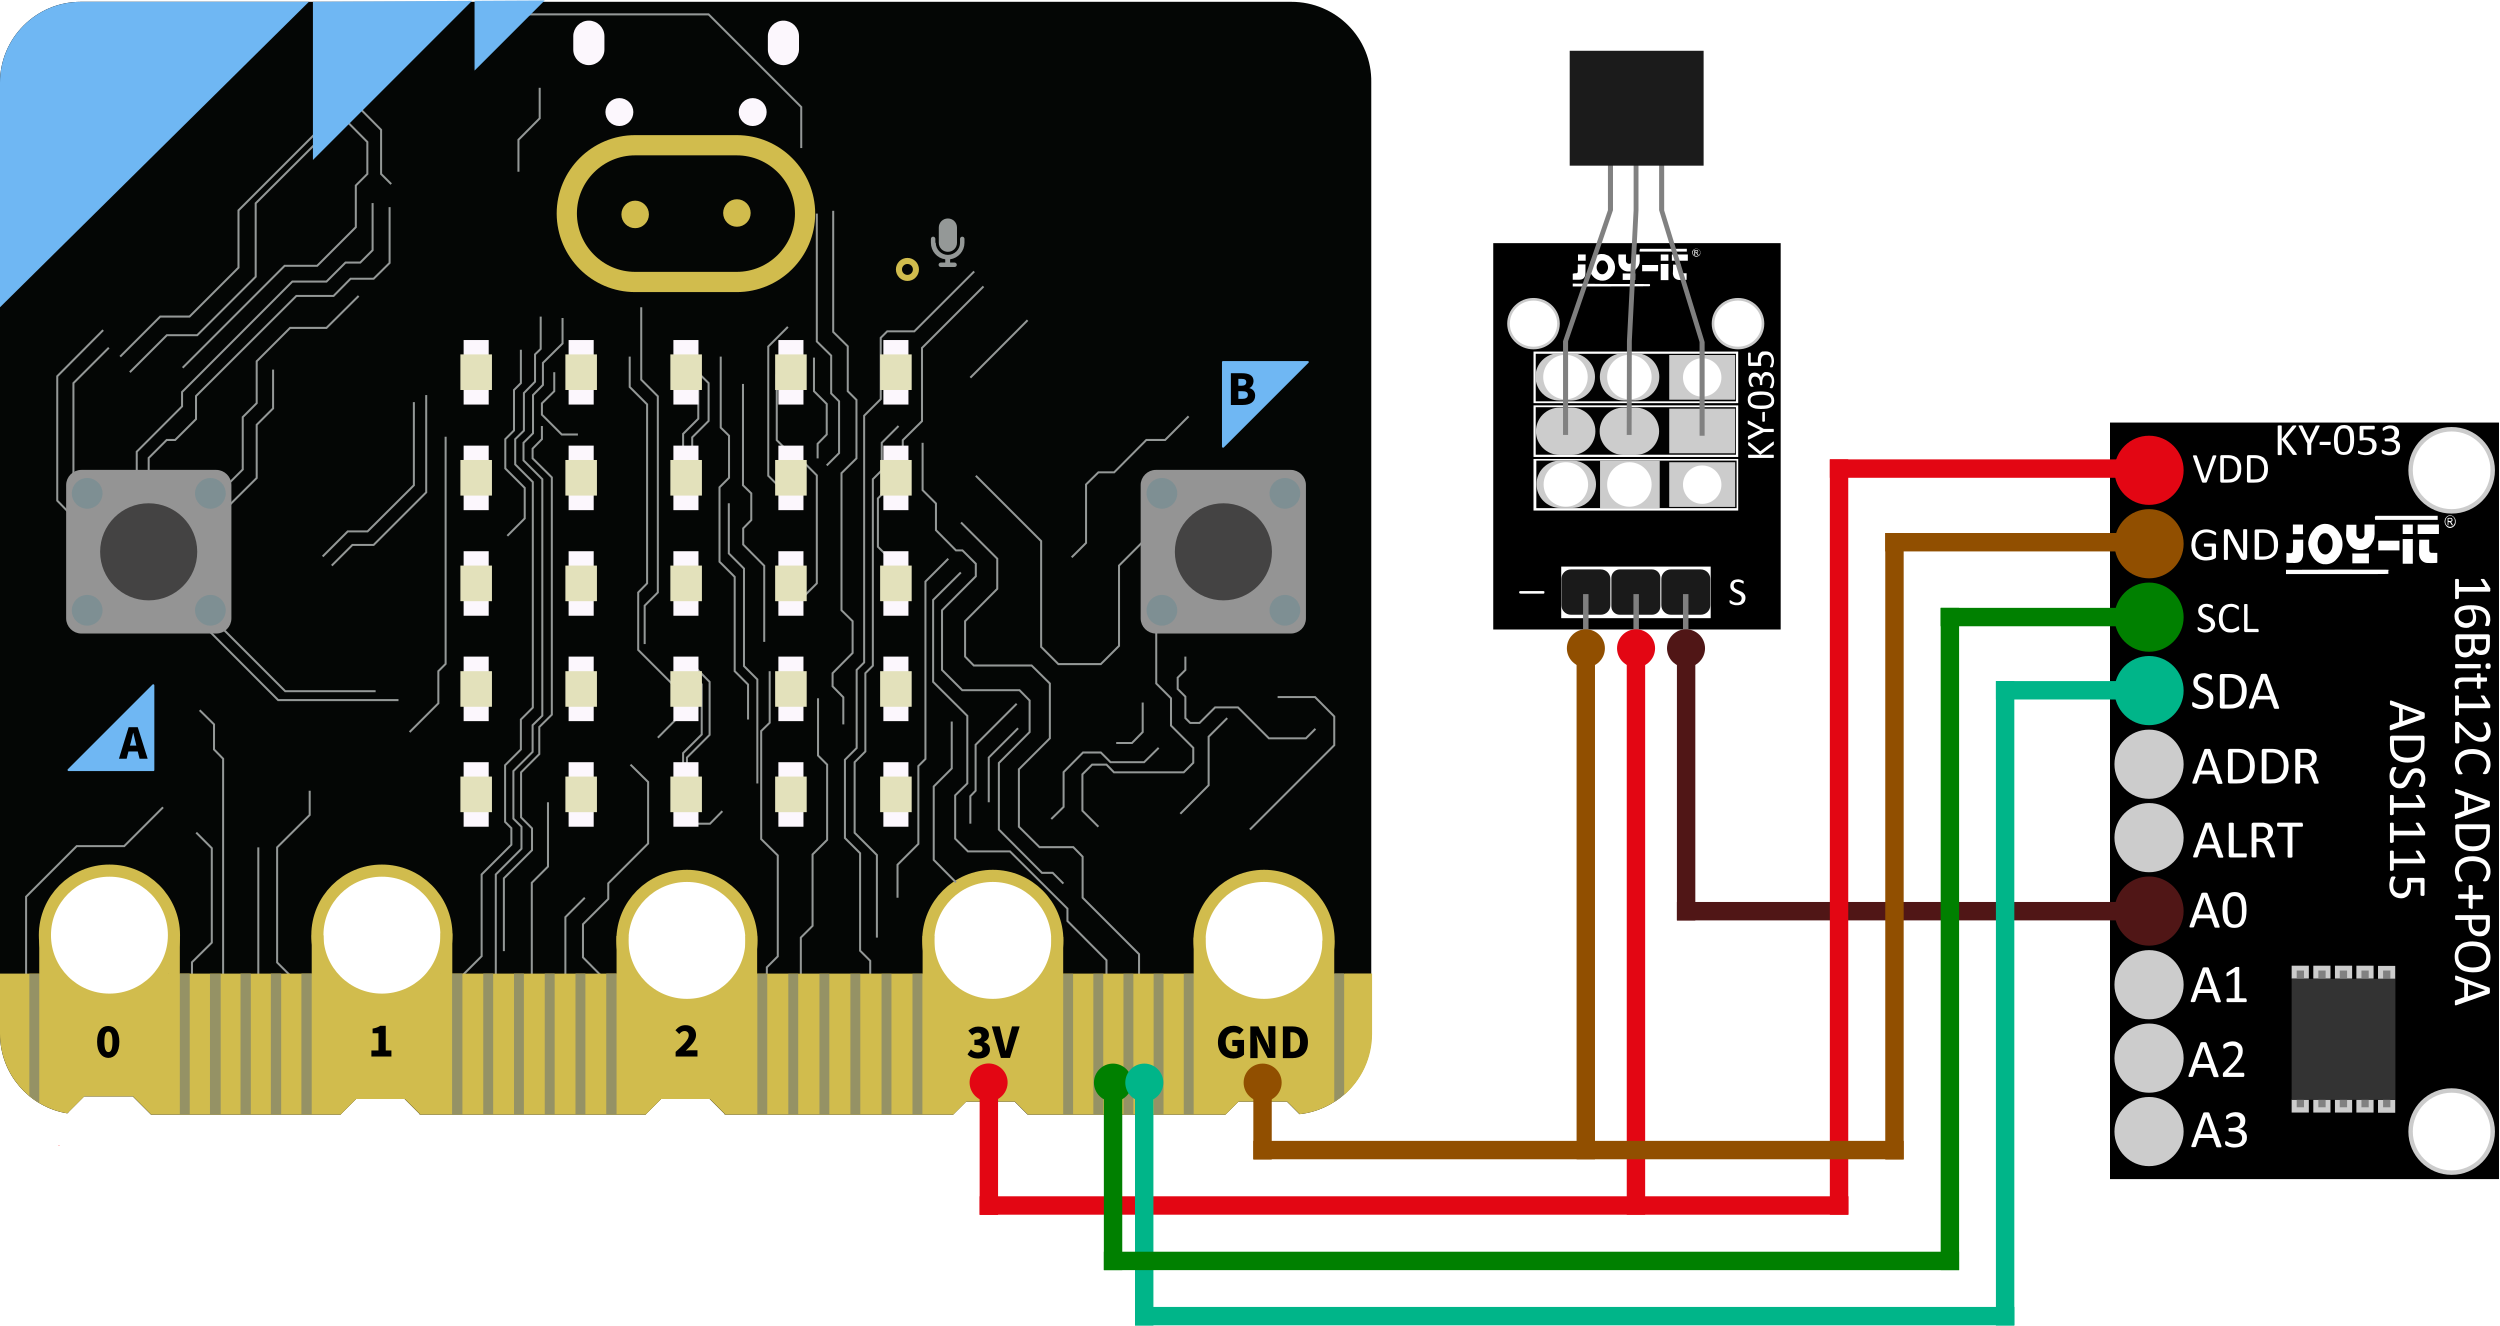 <?xml version="1.0" encoding="utf-8"?>
<!-- Generator: Adobe Illustrator 27.8.0, SVG Export Plug-In . SVG Version: 6.00 Build 0)  -->
<svg version="1.1" id="svg8" xmlns="http://www.w3.org/2000/svg" xmlns:xlink="http://www.w3.org/1999/xlink" x="0px" y="0px"
	 viewBox="0 0 1235.9 655.3" style="enable-background:new 0 0 1235.9 655.3;" xml:space="preserve">
<style type="text/css">
	.st0{fill:#040605;}
	.st1{fill:none;stroke:#D1BC4D;stroke-width:6;stroke-miterlimit:10;}
	.st2{fill:#FF0000;}
	.st3{fill:#D1BC4D;}
	.st4{fill:#6FB7F3;}
	.st5{fill:none;}
	.st6{fill:none;stroke:#949897;stroke-miterlimit:10;}
	.st7{fill:#949494;}
	.st8{fill:#444343;}
	.st9{fill:#7E8F93;}
	.st10{fill:#959265;}
	.st11{fill:none;stroke:#D1BC4D;stroke-width:10;stroke-miterlimit:10;}
	.st12{fill:#FCF7FD;}
	.st13{fill:#E3E1BB;}
	.st14{fill:#949897;}
	.st15{fill:none;stroke:#D1BC4D;stroke-width:3;stroke-miterlimit:10;}
	.st16{fill:#FFFFFF;}
	.st17{fill:#1A1A1A;}
	.st18{opacity:0.99;enable-background:new    ;}
	.st19{fill:#CCCCCC;}
	.st20{opacity:0.99;fill:#808080;enable-background:new    ;}
	.st21{opacity:0.99;fill:#CCCCCC;enable-background:new    ;}
	.st22{opacity:0.99;fill:#FFFFFF;enable-background:new    ;}
	.st23{opacity:0.99;fill:#1A1A1A;enable-background:new    ;}
	.st24{enable-background:new    ;}
	.st25{fill:#501616;}
	.st26{fill:#914F00;}
	.st27{fill:#E30613;}
	.st28{fill:#00B589;}
	.st29{fill:#008000;}
	.st30{fill:#333333;}
</style>
<g>
	<path class="st0" d="M638.4,0.9H39.9c-22,0-39.9,17.9-39.9,39.9v470.3c0,19.8,14.4,36.2,33.3,39.3l0.8-0.8v-0.1h0l7.5-7.5v0h24v0
		l0,0l7.5,7.5l0,0l1.5,1.5h93.9v-0.2h0l7.5-7.5v0h24v0l0,0l7.5,7.5l-0.1,0.1v0.1h111.9v-0.2h0l7.5-7.5v0h24v0l0,0l7.5,7.5l-0.1,0.1
		v0.1h113l6.4-6.4v0h24v0l0,0l6.4,6.4h97.8l6.4-6.4v0h24v0l0,0l6.2,6.2c20-2.2,35.5-19.1,35.5-39.6V40.8
		C678.3,18.8,660.4,0.9,638.4,0.9z M53.7,492.2c-16.6,0-30-13.4-30-30c0-16.6,13.4-30,30-30s30,13.4,30,30
		C83.7,478.8,70.3,492.2,53.7,492.2z M188.4,492.2c-16.6,0-30-13.4-30-30c0-16.6,13.4-30,30-30s30,13.4,30,30
		C218.4,478.8,205,492.2,188.4,492.2z M339.2,494.9c-16.6,0-30-13.4-30-30c0-16.6,13.4-30,30-30s30,13.4,30,30
		C369.1,481.5,355.7,494.9,339.2,494.9z M490.4,494.9c-16.6,0-30-13.4-30-30c0-16.6,13.4-30,30-30c16.6,0,30,13.4,30,30
		C520.4,481.5,507,494.9,490.4,494.9z M624.9,494.9c-16.6,0-30-13.4-30-30c0-16.6,13.4-30,30-30s30,13.4,30,30
		C654.9,481.5,641.4,494.9,624.9,494.9z"/>
	<circle class="st1" cx="54.1" cy="462.3" r="31.9"/>
	<circle class="st1" cx="188.8" cy="462.3" r="31.9"/>
	<circle class="st1" cx="339.6" cy="464.9" r="31.9"/>
	<circle class="st1" cx="490.8" cy="464.9" r="31.9"/>
	<circle class="st1" cx="624.9" cy="464.9" r="31.9"/>
	<rect x="28.7" y="566.4" class="st2" width="0.9" height="0.1"/>
	<rect x="19.4" y="462.1" class="st3" width="5.8" height="32.7"/>
	<rect x="83.1" y="463.4" class="st3" width="5.8" height="32.7"/>
	<rect x="154.1" y="462.4" class="st3" width="5.8" height="32.7"/>
	<rect x="217.8" y="461.4" class="st3" width="5.8" height="32.7"/>
	<rect x="304.8" y="462.7" class="st3" width="5.8" height="32.7"/>
	<rect x="368.5" y="462.7" class="st3" width="5.8" height="32.7"/>
	<rect x="456.1" y="462.7" class="st3" width="5.8" height="32.7"/>
	<rect x="519.8" y="463.2" class="st3" width="5.8" height="32.7"/>
	<rect x="590.1" y="463.5" class="st3" width="5.8" height="32.7"/>
	<rect x="653.8" y="465" class="st3" width="5.8" height="32.7"/>
	<path class="st4" d="M33.5,380.3l41.9-41.9c0.3-0.3,0.9-0.1,0.9,0.4v41.9c0,0.3-0.2,0.5-0.5,0.5H33.9
		C33.5,381.2,33.2,380.6,33.5,380.3z"/>
	<path class="st4" d="M646.9,179.3L605,221.2c-0.3,0.3-0.9,0.1-0.9-0.4V179c0-0.3,0.2-0.5,0.5-0.5h41.9
		C647,178.5,647.2,179,646.9,179.3z"/>
	<g>
		
			<ellipse transform="matrix(0.707 -0.707 0.707 0.707 -185.089 482.94)" class="st5" cx="490.4" cy="464.9" rx="30" ry="30"/>
		<circle class="st5" cx="339.2" cy="464.9" r="30"/>
		<ellipse transform="matrix(0.973 -0.23 0.23 0.973 -104.767 24.708)" class="st5" cx="53.7" cy="462.3" rx="30" ry="30"/>
		<circle class="st5" cx="188.4" cy="462.3" r="30"/>
		<circle class="st5" cx="624.9" cy="464.9" r="30"/>
		<path class="st4" d="M39.9,0.9c-22,0-39.9,17.9-39.9,39.9v111.1l152.7-151H39.9z"/>
	</g>
	<polyline class="st6" points="266.8,43.4 266.8,58.5 256.3,69.1 256.3,84.9 	"/>
	<path class="st6" d="M37.6,256.8c-0.5-0.2-9.3-9.3-9.3-9.3V186L51,163.2"/>
	<polyline class="st6" points="36.3,240.5 36.3,189.4 53.8,171.9 	"/>
	<polyline class="st6" points="161.4,60.5 117.9,104 117.9,132.3 93.7,156.5 79.2,156.5 59.4,176.3 	"/>
	<polyline class="st6" points="64.2,184 82.5,165.7 97.5,165.7 126.4,136.8 126.4,100.5 156.8,70.2 	"/>
	<polyline class="st6" points="90.3,181.8 140.7,131.4 156.8,131.4 175.9,112.3 175.9,91.7 181.6,86 181.6,70.2 168.6,57.1 	"/>
	<polyline class="st6" points="176.1,51.8 188.4,64.2 188.4,86 193.4,91 	"/>
	<polyline class="st6" points="67.6,237.3 67.6,223.3 90,200.9 90,193.8 144.5,139.2 161.4,139.2 170.8,129.8 178.1,129.8 
		184.2,123.7 184.2,100.4 	"/>
	<polyline class="st6" points="73.5,239.9 73.5,226.4 82.4,217.5 86.6,217.5 96.9,207.2 96.9,195.8 146.5,146.3 164.9,146.3 
		173.3,137.8 184.7,137.8 192.6,130 192.6,102.4 	"/>
	<polyline class="st6" points="111.6,240.5 120,232.1 120,206.2 126.9,199.3 126.9,178.6 143.4,162.1 161.4,162.1 177.3,146.3 	"/>
	<polyline class="st6" points="111.6,251.5 126.9,236.3 126.9,210 135,201.9 135,182.7 	"/>
	<polyline class="st6" points="204.6,198.8 204.6,239.9 181.7,262.7 171.9,262.7 159.5,275.1 	"/>
	<polyline class="st6" points="164,279.6 174.2,269.4 184.7,269.4 210.7,243.4 210.7,195.3 	"/>
	<polyline class="st6" points="12.9,484.2 12.9,443.3 37.9,418.3 61.4,418.3 80.6,399.1 	"/>
	<polyline class="st6" points="94.9,487.5 94.9,475.7 104.7,466 104.7,419.3 97,411.6 	"/>
	<polyline class="st6" points="110.3,486.8 110.3,375.1 105.8,370.5 105.8,358.1 98.7,351.1 	"/>
	<line class="st6" x1="127.7" y1="492.2" x2="127.7" y2="418.9"/>
	<polyline class="st6" points="146.9,485.7 137,475.8 137,418.9 153.1,402.9 153.1,390.9 	"/>
	<polyline class="st6" points="92.2,292.9 141,341.7 185.7,341.7 	"/>
	<polyline class="st6" points="88.2,296.7 137.5,346.1 197,346.1 	"/>
	<polyline class="st6" points="202.5,361.9 216.7,347.7 216.7,331.8 220.3,328.2 220.3,215.9 	"/>
	<polyline class="st6" points="225.1,485.7 238.1,472.7 238.1,432.3 252.8,417.6 252.8,409.4 249.7,406.3 249.7,378.3 257.5,370.5 
		257.5,355.7 263.4,349.8 263.4,238.3 254.7,229.6 254.7,217.1 259,212.9 259,194.3 264.5,188.7 264.5,175.2 267.3,172.5 
		267.3,156.5 	"/>
	<polyline class="st6" points="250.8,264.9 259.4,256.3 259.4,241.2 249.8,231.6 249.8,217.1 254.1,212.8 254.1,192.8 257.5,189.4 
		257.5,172.9 	"/>
	<polyline class="st6" points="245.1,488.5 245.1,432.3 257.8,419.6 257.8,408.7 253.8,404.7 253.8,381.2 263.3,371.7 263.3,358.5 
		268.1,353.8 268.1,236.9 258.8,227.6 258.8,218.9 263.5,214.2 263.5,195.3 268.4,190.3 268.4,179.4 278.1,169.8 278.1,157.2 	"/>
	<polyline class="st6" points="262.9,490 262.9,436.4 270.9,428.4 270.9,396.6 	"/>
	<polyline class="st6" points="279.5,488.5 279.5,453.4 289.1,443.8 	"/>
	<polyline class="st6" points="299,484.2 288.2,473.3 288.2,456.9 300.7,444.4 300.7,436.7 320.4,417 320.4,386.6 311.7,378 	"/>
	<polyline class="st6" points="337.7,343.5 315.5,321.3 315.5,292.9 319.9,288.4 319.9,199.9 311.3,191.3 311.3,176.3 	"/>
	<polyline class="st6" points="317,151.9 317,187.7 325.2,195.9 325.2,292.9 318.7,299.4 318.7,318.4 	"/>
	<polyline class="st6" points="341.1,180.3 350.3,189.4 350.3,208.1 342.2,216.2 342.2,228.3 	"/>
	<polyline class="st6" points="337.7,226.6 337.7,214.5 345.2,207 345.2,189.8 	"/>
	<polyline class="st6" points="339.6,407.2 351,407.2 357.1,401 	"/>
	<polyline class="st6" points="337.7,382.1 337.7,372.3 346.9,363.1 346.9,338.3 339.9,331.2 	"/>
	<polyline class="st6" points="356.3,176.3 356.3,211.4 360.4,215.4 360.4,236.2 355.7,240.9 355.7,277.7 363.2,285.2 363.2,331.8 
		369.8,338.4 369.8,355.7 	"/>
	<polyline class="st6" points="374.4,387.3 374.4,335.9 367.8,329.3 367.8,281.1 360.3,273.6 360.3,248.8 	"/>
	<polyline class="st6" points="367.3,189.8 367.3,239.9 371.4,243.9 371.4,257.1 367.4,261.2 367.4,269.2 377.8,279.7 377.8,317.3 	
		"/>
	<polyline class="st6" points="380.5,331.8 380.5,357.3 376.3,361.4 376.3,414.8 384.5,422.9 384.5,472.8 379.1,478.2 379.1,488.5 	
		"/>
	<polyline class="st6" points="395.9,488.5 395.9,463.5 401.7,457.7 401.7,422.4 408.9,415.2 408.9,378 404.4,373.5 404.4,345.2 	
		"/>
	<polyline class="st6" points="430.2,486.8 430.2,475 425.2,470 425.2,421.8 417.7,414.3 417.7,375.6 423.5,369.8 423.5,331.2 
		427.2,327.5 427.2,205.5 435.4,197.3 435.4,167 438.6,163.8 452,163.8 481.6,134.2 	"/>
	<polyline class="st6" points="433.5,463.5 433.5,422.7 422.5,411.7 422.5,376.8 427.8,371.5 427.8,332.8 431.5,329.1 431.5,236.9 
		435.9,232.5 435.9,218.9 444.2,210.6 	"/>
	<polyline class="st6" points="443.7,443.8 443.7,427.5 454,417.2 454,378.7 457.5,375.2 457.5,287.5 468.8,276.2 	"/>
	<polyline class="st6" points="456.1,218.9 456.1,242.3 462.7,248.9 462.7,262.1 472.6,272.1 475.8,272.1 482.4,278.7 482.4,284.9 
		465.7,301.7 465.7,331.2 475.7,341.2 504,341.2 509,346.3 509,361.9 493.8,377.2 493.8,410.1 515.1,431.5 520.4,431.5 525.7,436.8 
			"/>
	<polyline class="st6" points="502.6,347.9 482.3,368.2 482.3,390.9 479.7,393.6 479.7,407.2 	"/>
	<polyline class="st6" points="488.8,396.6 488.8,374.5 503.3,360 	"/>
	<polyline class="st6" points="475,283 461.3,296.6 461.3,337.1 478.2,353.9 478.2,387.3 472.2,393.2 472.2,414.6 478.5,420.9 
		499.3,420.9 527.7,449.2 527.7,455.3 547,474.7 547,488.5 	"/>
	<polyline class="st6" points="475.1,258.3 493,276.2 493,291.1 477.1,307.1 477.1,324.6 481.4,329 510,329 519,337.9 519,365 
		503.7,380.3 503.7,408.7 513.9,418.8 530.6,418.8 535.2,423.5 535.2,443.8 563.1,471.7 563.1,490.7 	"/>
	<polyline class="st6" points="482.4,235.2 514.7,267.5 514.7,319.8 523.2,328.3 544.2,328.3 553.2,319.3 553.2,279.6 567.5,265.3 	
		"/>
	<polyline class="st6" points="587.6,205.8 576,217.5 566.7,217.5 550.8,233.5 543,233.5 536.9,239.5 536.9,268.4 529.8,275.5 	"/>
	<polyline class="st6" points="617.9,410.1 659.6,368.4 659.6,354.2 650.1,344.6 631.6,344.6 	"/>
	<polyline class="st6" points="606.7,355 597.5,364.2 597.5,388.2 583.5,402.3 	"/>
	<line class="st6" x1="479.7" y1="186.7" x2="508" y2="158.3"/>
	<polyline class="st6" points="486.2,141.6 455.8,172 455.8,208.2 446.3,217.6 446.3,224 	"/>
	<polyline class="st6" points="249.8,7.1 350.3,7.1 396.1,52.9 396.1,73.2 	"/>
	<polyline class="st6" points="274,184 274,193.4 267.9,199.4 267.9,205 277.7,214.8 285.7,214.8 	"/>
	<polyline class="st6" points="267.9,210.6 267.9,217.1 263.3,221.8 263.3,226.6 272.8,236 272.8,353.3 266.6,359.4 266.6,372.8 
		257.6,381.8 257.6,404.1 263,409.5 263,420.3 249.1,434.2 249.1,470.2 	"/>
	<polyline class="st6" points="389.5,161.6 379.8,171.3 379.8,235.2 391.8,247.2 	"/>
	<polyline class="st6" points="391.1,224.7 384,217.6 384,185.3 390,179.3 	"/>
	<polyline class="st6" points="339.6,383.9 339.6,374.5 350.8,363.3 350.8,337.1 342.4,328.6 	"/>
	<polyline class="st6" points="393.5,224.7 403.8,235 403.8,288.4 391.2,301 	"/>
	<polyline class="st6" points="402.4,176.8 402.4,193.4 408.7,199.7 408.7,214.8 404.2,219.4 404.2,226.6 	"/>
	<polyline class="st6" points="403.8,105.6 403.8,168.8 410.9,175.8 410.9,194.5 414.8,198.4 414.8,224 408.7,230.1 	"/>
	<polyline class="st6" points="411.9,104.2 411.9,164.1 419.1,171.2 419.1,193.4 423.4,197.7 423.4,226.6 416,233.9 416,301.7 
		421.5,307.1 421.5,322.8 411.6,332.8 411.6,339.3 416.9,344.7 416.9,358.1 	"/>
	<polyline class="st6" points="444.2,236.2 434,246.4 434,270.3 443.5,279.8 	"/>
	<line class="st6" x1="325.2" y1="364.7" x2="337.5" y2="352.3"/>
	<polyline class="st6" points="470.5,356.7 470.5,379.9 461.6,388.8 461.6,425.1 472.6,436.2 	"/>
	<polyline class="st6" points="564.9,347.3 564.9,361.9 559.6,367.3 551.8,367.3 	"/>
	<polyline class="st6" points="572.8,369.7 565.6,376.8 549,376.8 544.2,372 535.4,372 525.8,381.7 525.8,398.9 519.7,404.9 	"/>
	<polyline class="st6" points="543,408.7 535.1,400.8 535.1,382.8 539.9,378 547,378 550.7,381.8 585.2,381.8 589.9,377.1 
		589.9,369.7 578.9,358.7 578.9,345.2 571.6,337.9 571.6,304.3 	"/>
	<polyline class="st6" points="586,324.6 586,331.2 582.2,335 582.2,340.6 586,344.4 586,355 588.4,357.4 593,357.4 600.7,349.7 
		612,349.7 627.3,365 645.6,365 650.3,360.3 	"/>
	<g>
		<path class="st7" d="M106.9,313.2H40.2c-4.1,0-7.5-3.4-7.5-7.5v-65.9c0-4.1,3.4-7.5,7.5-7.5h66.7c4.1,0,7.5,3.4,7.5,7.5v65.9
			C114.4,309.9,111,313.2,106.9,313.2z"/>
		<circle class="st8" cx="73.5" cy="272.8" r="24"/>
		<g>
			<circle class="st9" cx="43.1" cy="243.9" r="7.6"/>
			<circle class="st9" cx="104" cy="243.9" r="7.6"/>
			<circle class="st9" cx="104" cy="301.7" r="7.6"/>
			<circle class="st9" cx="43.1" cy="301.7" r="7.6"/>
		</g>
	</g>
	<g>
		<path class="st3" d="M649.9,481.3c-5.4,8.2-14.6,13.5-25.1,13.5s-19.7-5.4-25.1-13.5h-83.9c-5.4,8.2-14.6,13.5-25.1,13.5
			c-10.5,0-19.7-5.4-25.1-13.5H364.7c-5.4,8.2-14.6,13.5-25.1,13.5s-19.7-5.4-25.1-13.5H212c-5.5,6.7-13.8,10.9-23.1,10.9
			s-17.6-4.2-23.1-10.9H77.3c-5.5,6.7-13.8,10.9-23.1,10.9S36.5,488,31,481.3h-31v29.8c0,19.8,14.4,36.2,33.3,39.3l0.9-0.9v0h0
			l7.5-7.5v0h24v0l0,0l3.8,3.8l0,0l5.2,5.2h93.9v-0.2h0l7.5-7.5v0h24v0l0,0l7.5,7.5l-0.1,0.1v0.1h111.9v-0.2h0l7.5-7.5v0h24v0l0,0
			l7.5,7.5l-0.1,0.1v0.1h113l6.4-6.4v0h24v0l0,0l6.4,6.4h97.8l6.4-6.4v0h24v0l0,0l6.2,6.2c20-2.2,35.5-19.1,35.5-39.6v-29.8H649.9z"
			/>
		<rect x="88.9" y="481.3" class="st10" width="4.9" height="69.7"/>
		<rect x="103.8" y="481.4" class="st10" width="5.3" height="69.6"/>
		<rect x="118.9" y="481.3" class="st10" width="5.1" height="69.7"/>
		<rect x="133.9" y="481.3" class="st10" width="5.1" height="69.7"/>
		<rect x="149" y="481.3" class="st10" width="5.1" height="69.7"/>
		<rect x="223.5" y="481.3" class="st10" width="5.1" height="69.8"/>
		<rect x="238.9" y="481.3" class="st10" width="4.9" height="69.7"/>
		<rect x="254.1" y="481.3" class="st10" width="4.9" height="69.7"/>
		<rect x="269.3" y="481.3" class="st10" width="4.9" height="69.7"/>
		<rect x="284.5" y="481.3" class="st10" width="4.9" height="69.7"/>
		<rect x="299.7" y="481.3" class="st10" width="5.1" height="69.7"/>
		<rect x="374.4" y="481.4" class="st10" width="4.9" height="69.6"/>
		<rect x="389.7" y="481.4" class="st10" width="4.9" height="69.6"/>
		<rect x="405.1" y="481.4" class="st10" width="4.9" height="69.6"/>
		<rect x="420.4" y="481.4" class="st10" width="4.9" height="69.6"/>
		<rect x="435.8" y="481.4" class="st10" width="4.9" height="69.6"/>
		<rect x="525.6" y="481.4" class="st10" width="4.9" height="69.6"/>
		<rect x="540.5" y="481.4" class="st10" width="4.9" height="69.6"/>
		<rect x="555.4" y="481.4" class="st10" width="4.9" height="69.6"/>
		<rect x="570.3" y="481.4" class="st10" width="4.9" height="69.6"/>
		<rect x="585.2" y="481.4" class="st10" width="4.9" height="69.6"/>
		<rect x="451.1" y="481.4" class="st10" width="4.9" height="69.6"/>
		<g>
			<path class="st3" d="M664.6,481.3v59.9c8.4-7.3,13.7-18.1,13.7-30.1v-29.8H664.6z"/>
			<path class="st10" d="M659.6,481.3v63.5c1.7-1.1,3.4-2.3,4.9-3.7v-59.9H659.6z"/>
		</g>
		<path class="st10" d="M14.5,481.4v60.4c1.5,1.3,3.2,2.4,4.9,3.5v-63.9H14.5z"/>
	</g>
	<g>
		<path class="st7" d="M638.1,313.2h-66.7c-4.1,0-7.5-3.4-7.5-7.5v-65.9c0-4.1,3.4-7.5,7.5-7.5h66.7c4.1,0,7.5,3.4,7.5,7.5v65.9
			C645.6,309.9,642.3,313.2,638.1,313.2z"/>
		<circle class="st8" cx="604.8" cy="272.8" r="24"/>
		<g>
			<circle class="st9" cx="574.4" cy="243.9" r="7.6"/>
			<circle class="st9" cx="635.2" cy="243.9" r="7.6"/>
			<circle class="st9" cx="635.2" cy="301.7" r="7.6"/>
			<circle class="st9" cx="574.4" cy="301.7" r="7.6"/>
		</g>
	</g>
	<g>
		<path class="st11" d="M314,139.4h50.2c18.6,0,33.8-15.1,33.8-33.8v0c0-18.6-15.1-33.8-33.8-33.8H314c-18.6,0-33.8,15.1-33.8,33.8
			v0C280.3,124.3,295.4,139.4,314,139.4z"/>
		<g>
			<circle class="st3" cx="314" cy="106" r="6.8"/>
			<circle class="st3" cx="364.3" cy="105.3" r="6.8"/>
		</g>
	</g>
	<polygon class="st4" points="154.7,0.9 154.7,79.1 233.4,0.4 	"/>
	<polygon class="st4" points="234.6,0.4 234.6,34.9 269.3,0.2 	"/>
	<g>
		<g>
			<rect x="229.2" y="168.1" class="st12" width="12.4" height="31.9"/>
			<rect x="227.6" y="175.2" class="st13" width="15.6" height="17.6"/>
		</g>
		<g>
			<rect x="281.1" y="168.1" class="st12" width="12.4" height="31.9"/>
			<rect x="279.5" y="175.2" class="st13" width="15.6" height="17.6"/>
		</g>
		<g>
			<rect x="332.9" y="168.1" class="st12" width="12.4" height="31.9"/>
			<rect x="331.4" y="175.2" class="st13" width="15.6" height="17.6"/>
		</g>
		<g>
			<rect x="384.8" y="168.1" class="st12" width="12.4" height="31.9"/>
			<rect x="383.2" y="175.2" class="st13" width="15.6" height="17.6"/>
		</g>
		<g>
			<rect x="229.2" y="220.3" class="st12" width="12.4" height="31.9"/>
			<rect x="227.6" y="227.4" class="st13" width="15.6" height="17.6"/>
		</g>
		<g>
			<rect x="281.1" y="220.3" class="st12" width="12.4" height="31.9"/>
			<rect x="279.5" y="227.4" class="st13" width="15.6" height="17.6"/>
		</g>
		<g>
			<rect x="332.9" y="220.3" class="st12" width="12.4" height="31.9"/>
			<rect x="331.4" y="227.4" class="st13" width="15.6" height="17.6"/>
		</g>
		<g>
			<rect x="384.8" y="220.3" class="st12" width="12.4" height="31.9"/>
			<rect x="383.2" y="227.4" class="st13" width="15.6" height="17.6"/>
		</g>
		<g>
			<rect x="229.2" y="272.5" class="st12" width="12.4" height="31.9"/>
			<rect x="227.6" y="279.6" class="st13" width="15.6" height="17.6"/>
		</g>
		<g>
			<rect x="281.1" y="272.5" class="st12" width="12.4" height="31.9"/>
			<rect x="279.5" y="279.6" class="st13" width="15.6" height="17.6"/>
		</g>
		<g>
			<rect x="332.9" y="272.5" class="st12" width="12.4" height="31.9"/>
			<rect x="331.4" y="279.6" class="st13" width="15.6" height="17.6"/>
		</g>
		<g>
			<rect x="384.8" y="272.5" class="st12" width="12.4" height="31.9"/>
			<rect x="383.2" y="279.6" class="st13" width="15.6" height="17.6"/>
		</g>
		<g>
			<rect x="229.2" y="324.6" class="st12" width="12.4" height="31.9"/>
			<rect x="227.6" y="331.8" class="st13" width="15.6" height="17.6"/>
		</g>
		<g>
			<rect x="281.1" y="324.6" class="st12" width="12.4" height="31.9"/>
			<rect x="279.5" y="331.8" class="st13" width="15.6" height="17.6"/>
		</g>
		<g>
			<rect x="332.9" y="324.6" class="st12" width="12.4" height="31.9"/>
			<rect x="331.4" y="331.8" class="st13" width="15.6" height="17.6"/>
		</g>
		<g>
			<rect x="384.8" y="324.6" class="st12" width="12.4" height="31.9"/>
			<rect x="383.2" y="331.8" class="st13" width="15.6" height="17.6"/>
		</g>
		<g>
			<rect x="229.2" y="376.8" class="st12" width="12.4" height="31.9"/>
			<rect x="227.6" y="383.9" class="st13" width="15.6" height="17.6"/>
		</g>
		<g>
			<rect x="281.1" y="376.8" class="st12" width="12.4" height="31.9"/>
			<rect x="279.5" y="383.9" class="st13" width="15.6" height="17.6"/>
		</g>
		<g>
			<rect x="332.9" y="376.8" class="st12" width="12.4" height="31.9"/>
			<rect x="331.4" y="383.9" class="st13" width="15.6" height="17.6"/>
		</g>
		<g>
			<rect x="384.8" y="376.8" class="st12" width="12.4" height="31.9"/>
			<rect x="383.2" y="383.9" class="st13" width="15.6" height="17.6"/>
		</g>
		<g>
			<rect x="436.7" y="168.1" class="st12" width="12.4" height="31.9"/>
			<rect x="435.1" y="175.2" class="st13" width="15.6" height="17.6"/>
		</g>
		<g>
			<rect x="436.7" y="220.3" class="st12" width="12.4" height="31.9"/>
			<rect x="435.1" y="227.4" class="st13" width="15.6" height="17.6"/>
		</g>
		<g>
			<rect x="436.7" y="272.5" class="st12" width="12.4" height="31.9"/>
			<rect x="435.1" y="279.6" class="st13" width="15.6" height="17.6"/>
		</g>
		<g>
			<rect x="436.7" y="324.6" class="st12" width="12.4" height="31.9"/>
			<rect x="435.1" y="331.8" class="st13" width="15.6" height="17.6"/>
		</g>
		<g>
			<rect x="436.7" y="376.8" class="st12" width="12.4" height="31.9"/>
			<rect x="435.1" y="383.9" class="st13" width="15.6" height="17.6"/>
		</g>
	</g>
	<g>
		<path class="st12" d="M291.1,32.2L291.1,32.2c-4.2,0-7.7-3.4-7.7-7.7v-6.6c0-4.2,3.4-7.7,7.7-7.7l0,0c4.2,0,7.7,3.4,7.7,7.7v6.6
			C298.8,28.7,295.3,32.2,291.1,32.2z"/>
		<path class="st12" d="M387.3,32.2L387.3,32.2c-4.2,0-7.7-3.4-7.7-7.7v-6.6c0-4.2,3.4-7.7,7.7-7.7l0,0c4.2,0,7.7,3.4,7.7,7.7v6.6
			C394.9,28.7,391.5,32.2,387.3,32.2z"/>
	</g>
	<g>
		<circle class="st12" cx="306.2" cy="55.4" r="6.9"/>
		<circle class="st12" cx="372.1" cy="55.4" r="6.9"/>
	</g>
	<g>
		<path class="st14" d="M462.6,120c0,3.3,2.7,6,6,6s6-2.7,6-6v-1.9c0-0.6,0.5-1.1,1.1-1.1s1.1,0.5,1.1,1.1v1.9
			c0,4.2-3.1,7.6-7.1,8.2v1.6h2.2c0.6,0,1.1,0.5,1.1,1.1s-0.5,1.1-1.1,1.1h-3.4h-3.4c-0.6,0-1.1-0.5-1.1-1.1s0.5-1.1,1.1-1.1h2.2
			v-1.6c-4-0.5-7.1-4-7.1-8.2v-1.9c0-0.6,0.5-1.1,1.1-1.1s1.1,0.5,1.1,1.1V120z M473.1,112.5v7.5c0,2.5-2,4.5-4.5,4.5
			s-4.5-2-4.5-4.5v-7.5c0-2.5,2-4.5,4.5-4.5S473.1,110,473.1,112.5z"/>
	</g>
	<circle class="st15" cx="448.6" cy="133.2" r="4.2"/>
	<g>
		<path d="M48,515c0-5.2,2.2-7.8,5.5-7.8c3.3,0,5.5,2.7,5.5,7.8c0,5.2-2.2,8-5.5,8C50.3,522.9,48,520.1,48,515z M55.6,515
			c0-4.1-0.9-5-2-5c-1.1,0-2,0.8-2,5c0,4.1,0.9,5.1,2,5.1C54.7,520.1,55.6,519.1,55.6,515z"/>
	</g>
	<g>
		<path d="M63.6,359.5h4.5l4.9,15.6H69l-0.9-3.6h-4.6l-0.9,3.6h-3.8L63.6,359.5z M64.2,368.6h3.2l-0.3-1.3c-0.4-1.5-0.8-3.4-1.2-5
			h-0.1c-0.4,1.6-0.8,3.5-1.2,5L64.2,368.6z"/>
	</g>
	<g>
		<path d="M608.5,184.5h5.4c3.2,0,5.8,0.9,5.8,3.9c0,1.4-0.8,2.9-2,3.4v0.1c1.6,0.4,2.8,1.6,2.8,3.7c0,3.2-2.7,4.6-6.1,4.6h-5.9
			V184.5z M613.8,190.7c1.6,0,2.3-0.7,2.3-1.8c0-1.1-0.7-1.6-2.3-1.6h-1.6v3.4H613.8z M614.1,197.2c1.8,0,2.8-0.7,2.8-2
			s-0.9-1.8-2.8-1.8h-1.9v3.8H614.1z"/>
	</g>
	<g>
		<path d="M183.8,519.3h3.3v-8.5h-2.9v-2.3c1.7-0.3,2.8-0.7,3.8-1.4h2.7v12.2h2.8v3h-9.9V519.3z"/>
	</g>
	<g>
		<path d="M334,520c3.7-3.3,6.5-6,6.5-8.1c0-1.4-0.8-2.2-2.1-2.2c-1.1,0-1.9,0.7-2.6,1.5l-1.9-1.9c1.5-1.7,2.9-2.5,5.1-2.5
			c3,0,5.1,1.9,5.1,4.9c0,2.7-2.5,5.2-5.1,7.7c0.8-0.1,1.8-0.2,2.5-0.2h3.3v3.1H334V520z"/>
	</g>
	<g>
		<path d="M478.3,521.2l1.7-2.4c0.9,0.9,2.1,1.5,3.3,1.5c1.5,0,2.4-0.6,2.4-1.7c0-1.3-0.7-2-4-2V514c2.7,0,3.5-0.8,3.5-1.9
			c0-1-0.6-1.6-1.8-1.6c-1.1,0-1.8,0.5-2.8,1.3l-1.9-2.3c1.4-1.2,3-2,4.8-2c3.2,0,5.4,1.5,5.4,4.2c0,1.5-0.9,2.7-2.5,3.4v0.1
			c1.8,0.5,3,1.7,3,3.7c0,2.9-2.6,4.4-5.7,4.4C481.1,523.3,479.4,522.5,478.3,521.2z"/>
		<path d="M490.3,507.4h3.9l1.7,7.1c0.4,1.7,0.8,3.3,1.2,5h0.1c0.5-1.7,0.8-3.3,1.2-5l1.9-7.1h3.8l-4.8,15.6h-4.5L490.3,507.4z"/>
	</g>
	<g>
		<path d="M602.1,515.3c0-5.2,3.5-8.2,7.7-8.2c2.3,0,3.9,0.9,5,2l-2,2.3c-0.8-0.7-1.6-1.1-2.9-1.1c-2.3,0-4,1.8-4,4.8
			c0,3.1,1.4,4.9,4.3,4.9c0.6,0,1.2-0.1,1.5-0.4v-2.5h-2.5v-3h5.8v7.3c-1.1,1.1-3,1.9-5.2,1.9C605.5,523.3,602.1,520.6,602.1,515.3z
			"/>
		<path d="M618.2,507.4h3.9l3.8,7.5c0.6,1.1,1.1,2.3,1.5,3.5h0.1c-0.2-1.7-0.5-3.9-0.5-5.8v-5.3h3.5V523h-3.8l-3.9-7.5
			c-0.5-1.1-1-2.3-1.5-3.5h-0.1c0.2,1.7,0.5,3.9,0.5,5.8v5.3h-3.6V507.4z"/>
		<path d="M634.2,507.4h4.5c4.8,0,7.9,2.3,7.9,7.8c0,5.4-3.1,7.9-7.7,7.9h-4.7V507.4z M638.4,520c2.5,0,4.3-1.2,4.3-4.9
			c0-3.7-1.8-4.8-4.3-4.8h-0.5v9.6H638.4z"/>
	</g>
</g>
<g id="layer1-9">
	<rect id="rect815" x="738.2" y="120.2" width="142.1" height="191"/>
	<rect id="rect821-4" x="771.8" y="280.1" class="st16" width="73.9" height="25.5"/>
	<path id="rect825-0" class="st17" d="M776.6,281.5h14.8c2.6,0,4.7,2.1,4.7,4.7v13c0,2.6-2.1,4.7-4.7,4.7h-14.8
		c-2.6,0-4.7-2.1-4.7-4.7v-13C771.9,283.6,774,281.5,776.6,281.5z"/>
	<rect id="rect831-0" x="758.1" y="226.9" class="st16" width="101.2" height="25.5"/>
	<rect id="rect833-3" x="758.1" y="200.4" class="st16" width="101.2" height="25.5"/>
	<rect id="rect837-3" x="758.1" y="173.8" class="st16" width="101.2" height="25.5"/>
	<path id="rect872-2" class="st17" d="M826,281.5h14.8c2.6,0,4.7,2.1,4.7,4.7v13c0,2.6-2.1,4.7-4.7,4.7H826c-2.6,0-4.7-2.1-4.7-4.7
		v-13C821.3,283.6,823.4,281.5,826,281.5z"/>
	<path id="rect874-5" class="st17" d="M800.7,281.5h16c2.3,0,4.1,1.8,4.1,4.1v14.2c0,2.3-1.8,4.1-4.1,4.1h-16
		c-2.3,0-4.1-1.8-4.1-4.1v-14.2C796.6,283.4,798.4,281.5,800.7,281.5z"/>
	<rect id="rect892-4" x="759.5" y="227.7" class="st18" width="99" height="23.5"/>
	<path id="rect836-79" class="st19" d="M771.3,227.7h6c6.5,0,11.7,5.3,11.7,11.7c0,0,0,0,0,0l0,0c0,6.5-5.3,11.7-11.7,11.7h-6
		c-6.5,0-11.7-5.3-11.7-11.7c0,0,0,0,0,0l0,0C759.5,233,764.8,227.7,771.3,227.7C771.3,227.7,771.3,227.7,771.3,227.7z"/>
	<rect id="rect850-4" x="791" y="227.7" class="st19" width="29.5" height="23.5"/>
	<rect id="rect892-7-2" x="759.2" y="201.3" class="st18" width="99" height="23.5"/>
	<rect id="rect892-72-3" x="759.2" y="174.9" class="st18" width="99" height="23.5"/>
	<path id="rect836-7-6" class="st19" d="M771,201.5h6c6.4,0,11.7,5.2,11.7,11.7v0l0,0c0,6.4-5.2,11.7-11.7,11.7l0,0h-6
		c-6.4,0-11.7-5.2-11.7-11.7v0l0,0C759.3,206.7,764.5,201.5,771,201.5L771,201.5z"/>
	<path id="rect836-6-5" class="st19" d="M802.5,201.5h6c6.4,0,11.7,5.2,11.7,11.7l0,0l0,0c0,6.4-5.2,11.7-11.7,11.7l0,0h-6
		c-6.4,0-11.7-5.2-11.7-11.7l0,0l0,0C790.8,206.7,796.1,201.5,802.5,201.5L802.5,201.5z"/>
	<path id="rect939-5" class="st19" d="M802.6,174.6h6c6.5,0,11.7,5.3,11.7,11.7l0,0c0,6.5-5.3,11.7-11.7,11.7h-6
		c-6.5,0-11.7-5.3-11.7-11.7l0,0C790.9,179.9,796.1,174.6,802.6,174.6z"/>
	<path id="rect941-9" class="st19" d="M770.8,174.6h6c6.5,0,11.7,5.3,11.7,11.7l0,0c0,6.5-5.3,11.7-11.7,11.7h-6
		c-6.5,0-11.7-5.3-11.7-11.7l0,0C759,179.9,764.3,174.6,770.8,174.6z"/>
	<rect id="rect943-2" x="825.2" y="202" class="st19" width="32.6" height="22.1"/>
	<rect id="rect945-9" x="825.2" y="175.5" class="st19" width="32.6" height="22.1"/>
	<rect id="rect947-5" x="782.6" y="293.7" class="st20" width="2.7" height="46.7"/>
	<rect id="rect949-3" x="807.5" y="293.7" class="st20" width="2.7" height="46.7"/>
	<rect id="rect951-7" x="832" y="293.7" class="st20" width="2.7" height="46.7"/>
	<ellipse id="path1456" class="st21" cx="758.1" cy="160" rx="13" ry="12.7"/>
	<ellipse id="ellipse1458" class="st21" cx="859.2" cy="160" rx="13" ry="12.7"/>
	<ellipse id="path1460" class="st22" cx="758.1" cy="160" rx="11.7" ry="11.4"/>
	<ellipse id="ellipse1464" class="st22" cx="859.2" cy="160" rx="11.7" ry="11.4"/>
	<circle id="circle1504-6" class="st22" cx="774.1" cy="239.5" r="11"/>
	<circle id="circle1510-6" class="st22" cx="805.5" cy="239.5" r="11"/>
	<circle id="circle77-5" class="st22" cx="773.9" cy="186.4" r="11"/>
	<circle id="circle79-0" class="st22" cx="805.5" cy="186.4" r="11"/>
	<circle id="circle81-5" class="st22" cx="841.5" cy="186.6" r="9.5"/>
	<path id="path31-1" class="st16" d="M778.5,135.1c0.9,0,1,0,1.1-0.1c0.1-0.1,0.2-0.2,0.3-0.3c0.1-0.2,0.1-0.3,0.1-2.1l0-1.9l1.9,0
		l1.9,0v2.4c0,2.6,0,2.9-0.3,3.5c-0.3,0.9-1.1,1.5-2,1.6c-0.6,0.1-1.1,0.1-1.7,0.1c-0.7,0-1.6,0-1.8,0l-0.5,0l0-1.5l0-1.5
		L778.5,135.1L778.5,135.1z M796.4,140.4c16,0,20,0,19.3,0.1l-0.1,0l0.1,0c0.1,0,0.1,0-0.1,0.1c-0.1,0-0.1,0,0.2,0l0.3,0l-0.3,0
		c-0.2,0-0.3,0-0.2,0c0.1,0,0.1,0.1,0.1,0.4c0,0.4,0,0.4,0.1,0.4c0.1,0,0.1,0-0.1,0c-0.1,0-0.2,0-0.2,0.1c0,0-6.4,0.1-19,0.1h-19
		v-1.4L796.4,140.4z M782,125.8h1.9v3.1h-3.8v-3.1H782z M785.8,131.5c0.1-0.8,0.4-1.6,0.7-2.3c0.1-0.2,0.2-0.3,0.3-0.5
		c0.1-0.1,0.1-0.2,0.2-0.3c0.2-0.3,0.5-0.6,0.7-0.9c0,0,0.1,0,0.1-0.1c0.2-0.3,0.5-0.5,0.8-0.8c0.4-0.3,0.9-0.5,1.4-0.7
		c0.7-0.3,1.5-0.4,2.3-0.3c0.5,0,0.9,0,1.3,0.2c0.3,0.1,0.6,0.2,0.8,0.3c0.1,0,0.2,0.1,0.3,0.1c0.2,0.1,0.3,0.1,0.5,0.2
		c1.1,0.8,2,1.8,2.6,3c0.7,1.5,0.8,3.2,0.3,4.8c-0.2,0.5-0.4,1-0.7,1.5c-0.3,0.5-0.7,0.9-1.1,1.3c-0.7,0.8-1.7,1.3-2.7,1.6
		c-0.8,0.2-1.6,0.2-2.4,0.1c-0.9-0.2-1.8-0.5-2.6-1.1c-0.3-0.2-0.6-0.4-0.8-0.7c-0.1-0.1-0.2-0.2-0.3-0.3c-0.8-0.9-1.4-2-1.6-3.2
		C785.8,132.7,785.8,132.1,785.8,131.5L785.8,131.5z M789.4,133.1c0.2,0.7,0.6,1.4,1.1,1.9c0.6,0.6,1.5,0.7,2.3,0.5
		c1-0.4,1.7-1.3,2-2.3c0.2-0.7,0.2-1.4,0-2.1c-0.2-0.8-0.7-1.5-1.3-2c-0.2-0.2-0.5-0.3-0.7-0.3c-0.6-0.1-1.2-0.1-1.8,0.2
		c-0.5,0.3-0.9,0.8-1.2,1.4C789.3,131.1,789.2,132.1,789.4,133.1L789.4,133.1z M800.1,125.8c0,0,0.9,0,1.9,0l1.8,0l0,1.7
		c0,1.6,0,1.7,0.1,2c0.3,0.7,1.1,1.1,1.9,0.9c0.4-0.1,0.7-0.4,0.8-0.7l0.2-0.3l0-1.8l0-1.8h3.8l0,2c0.1,0.8,0,1.6-0.1,2.4
		c-0.2,0.7-0.5,1.4-1,2c-0.1,0.1-0.1,0.2-0.2,0.3c-0.3,0.3-0.6,0.6-0.9,0.8c-0.3,0.3-0.7,0.5-1.1,0.6c-0.1,0-0.3,0.1-0.6,0.2
		c-0.4,0.1-0.9,0.2-1.4,0.1c-0.5,0-1,0-1.4-0.1c-0.5-0.1-1-0.3-1.5-0.6c-0.6-0.4-1.1-0.9-1.4-1.4c-0.5-0.7-0.8-1.5-0.9-2.4
		C800,128.3,800,127.1,800.1,125.8L800.1,125.8z M805.3,135.2h3.1v3.2h-6.2v-3.2H805.3z M810.6,123.4c0,0,0.1-0.1,0.1-0.2
		c0-0.2,0-0.2,0.2-0.2c0.1,0,5.4,0,11.6,0l11.4,0l0,0.7l0,0.7h-11.6c-6.4,0-11.6,0-11.7,0c-0.1,0-0.1-0.1-0.1-0.5
		C810.6,123.6,810.6,123.4,810.6,123.4L810.6,123.4z M815.8,131h3.9v3.1h-7.9V131H815.8z M822.9,125.8h1.9v3.1H821v-3.1H822.9z
		 M822.9,130.5h1.9v8H821v-8L822.9,130.5z M830.4,125.8h4v3.1h-7.9v-3.1H830.4z M827.1,130.8c0,0,0.9,0,1.9,0l1.8,0l0,1.8
		c0,2.6-0.1,2.4,1.8,2.5l1.2,0v3.2l-0.5,0.1c-1.1,0.1-2.3,0.1-3.4,0c-0.8-0.1-1.5-0.4-2.1-1c-0.5-0.6-0.7-1.3-0.8-2
		C827.1,134.7,827.1,130.8,827.1,130.8L827.1,130.8z M836.6,124.3c0.1-0.3,0.3-0.6,0.5-0.8c0.7-0.7,1.9-0.8,2.7-0.2
		c0.3,0.2,0.5,0.4,0.7,0.8c0.1,0.3,0.2,0.5,0.1,0.8c0,0.3,0,0.6-0.1,0.8c-0.3,0.7-1,1.1-1.7,1.2c-0.6,0.1-1.3-0.2-1.7-0.7
		C836.6,125.7,836.5,125,836.6,124.3L836.6,124.3z M837,125.6c0.3,0.5,0.7,0.8,1.3,0.9c0.6,0.1,1.2,0,1.6-0.4
		c0.2-0.1,0.3-0.3,0.4-0.5c0.1-0.2,0.2-0.5,0.2-0.8c0-0.3,0-0.5-0.2-0.8c-0.1-0.2-0.3-0.4-0.5-0.6c-0.2-0.1-0.4-0.2-0.6-0.3
		c-0.9-0.3-1.9,0.2-2.2,1C836.8,124.7,836.8,125.2,837,125.6z M838.4,123.7c0.3,0,0.6,0,0.8,0c0.3,0.2,0.4,0.6,0.2,1
		c-0.1,0.1-0.2,0.2-0.3,0.2l-0.2,0.1l0.2,0.2c0.1,0.1,0.2,0.3,0.3,0.5c0.1,0.1,0.1,0.2,0.2,0.3c0.1,0.1,0,0.1-0.2,0.1l-0.2,0
		l-0.3-0.5c-0.3-0.5-0.4-0.6-0.8-0.6H838v1.1l-0.2,0l-0.2,0l0-1.2l0-1.2L838.4,123.7z M838.5,124.7c0.4,0,0.5,0,0.6-0.1
		c0.3-0.2,0.1-0.6-0.3-0.6c-0.2,0-0.5,0-0.7,0c0,0.1,0,0.2,0,0.4v0.4H838.5z"/>
	<path id="rect78-2" class="st20" d="M794.9,81.2v22.7l-22.2,64.8h0l0,46.3h2.5l0-46.3l22.2-64.8h0V81.2H794.9z"/>
	<path id="rect76-4" class="st20" d="M807.6,81.2v22.7l-3.3,64.7h0l-0.1,46.4l2.4,0l0.1-46.4h0l3.3-64.7V81.2H807.6z"/>
	<path id="rect74-0" class="st20" d="M820.2,81.2v22.7l20,65.2h0l0,46.3h2.5l0-46.3h0l0,0v0h0l-20-65.1h0V81.2L820.2,81.2z"/>
	<rect id="rect92-9" x="825.2" y="228.5" class="st19" width="32.6" height="22.1"/>
	<circle id="circle1514-7" class="st22" cx="841.5" cy="239.6" r="9.5"/>
	<rect id="rect1512-5" x="776" y="25.1" class="st23" width="66.2" height="56.8"/>
	<g id="text86">
		<g class="st24">
			<path class="st16" d="M876.6,218.2c0.1,0,0.1,0,0.1,0c0,0,0.1,0.1,0.1,0.1s0,0.2,0.1,0.3s0,0.3,0,0.4c0,0.2,0,0.4,0,0.6
				s-0.1,0.3-0.1,0.3s-0.1,0.1-0.2,0.2l-6.3,4.7h6.3c0,0,0.1,0,0.1,0c0,0,0.1,0.1,0.1,0.1c0,0.1,0,0.2,0.1,0.3c0,0.1,0,0.2,0,0.4
				c0,0.2,0,0.3,0,0.4s0,0.2-0.1,0.3c0,0.1-0.1,0.1-0.1,0.1c0,0-0.1,0-0.1,0h-12.1c-0.1,0-0.1,0-0.1,0c0,0-0.1-0.1-0.1-0.1
				c0-0.1,0-0.2-0.1-0.3s0-0.2,0-0.4c0-0.2,0-0.3,0-0.4c0-0.1,0-0.2,0.1-0.3c0-0.1,0.1-0.1,0.1-0.1c0,0,0.1,0,0.1,0h5.6l-5.6-4.5
				c-0.1,0-0.1-0.1-0.1-0.1s-0.1-0.1-0.1-0.2c0-0.1,0-0.2-0.1-0.3c0-0.1,0-0.2,0-0.4s0-0.3,0-0.4c0-0.1,0-0.2,0.1-0.2
				s0.1-0.1,0.1-0.1c0,0,0.1,0,0.1,0c0.1,0,0.2,0,0.3,0.1c0.1,0,0.2,0.1,0.4,0.2l5,4.2l6-4.5c0.2-0.1,0.3-0.2,0.3-0.2
				C876.5,218.2,876.5,218.2,876.6,218.2z"/>
		</g>
		<g class="st24">
			<path class="st16" d="M871.9,212h4.7c0.1,0,0.1,0,0.1,0s0.1,0.1,0.1,0.1s0,0.2,0.1,0.3c0,0.1,0,0.2,0,0.4c0,0.2,0,0.3,0,0.4
				c0,0.1,0,0.2-0.1,0.3c0,0.1-0.1,0.1-0.1,0.1s-0.1,0-0.1,0h-4.7l-7.1,3.6c-0.2,0.1-0.3,0.1-0.4,0.1c-0.1,0-0.1,0-0.2,0
				s-0.1-0.1-0.1-0.3s0-0.3,0-0.5c0-0.2,0-0.4,0-0.5s0-0.2,0.1-0.3s0.1-0.1,0.1-0.2c0,0,0.1-0.1,0.2-0.1l3.6-1.8
				c0.3-0.2,0.7-0.3,1.1-0.5c0.4-0.2,0.8-0.3,1.1-0.5v0c-0.4-0.1-0.7-0.3-1.1-0.5c-0.4-0.2-0.7-0.3-1.1-0.5l-3.7-1.8
				c-0.1,0-0.1,0-0.2-0.1c0,0-0.1-0.1-0.1-0.1s0-0.1-0.1-0.3c0-0.1,0-0.3,0-0.4c0-0.2,0-0.4,0-0.6c0-0.1,0-0.2,0.1-0.3
				s0.1-0.1,0.2-0.1c0.1,0,0.2,0.1,0.3,0.1L871.9,212z"/>
		</g>
		<g class="st24">
			<path class="st16" d="M871.9,203.6c0.3,0,0.4,0,0.5,0.1c0.1,0.1,0.1,0.1,0.1,0.3v4.1c0,0.1-0.1,0.2-0.2,0.3
				c-0.1,0.1-0.3,0.1-0.5,0.1s-0.4,0-0.5-0.1c-0.1-0.1-0.1-0.1-0.1-0.3V204c0-0.1,0-0.1,0-0.1s0.1-0.1,0.1-0.1s0.1-0.1,0.2-0.1
				C871.7,203.6,871.8,203.6,871.9,203.6z"/>
			<path class="st16" d="M870.5,193.5c1,0,1.9,0.1,2.7,0.2s1.5,0.4,2.1,0.8s1,0.8,1.3,1.4c0.3,0.6,0.5,1.3,0.5,2.1
				c0,0.8-0.1,1.5-0.4,2c-0.3,0.5-0.7,1-1.3,1.3c-0.6,0.3-1.2,0.6-2,0.7c-0.8,0.1-1.7,0.2-2.8,0.2c-1,0-1.9-0.1-2.7-0.2
				c-0.8-0.2-1.5-0.4-2.1-0.8c-0.6-0.4-1-0.8-1.3-1.4c-0.3-0.6-0.5-1.3-0.5-2.1c0-0.8,0.1-1.5,0.4-2c0.3-0.5,0.7-1,1.3-1.3
				c0.6-0.3,1.2-0.6,2-0.7C868.5,193.6,869.4,193.5,870.5,193.5z M870.6,195.2c-0.6,0-1.2,0-1.7,0.1c-0.5,0-0.9,0.1-1.3,0.2
				s-0.7,0.2-1,0.3c-0.3,0.1-0.5,0.3-0.7,0.5s-0.3,0.4-0.4,0.7c-0.1,0.3-0.1,0.5-0.1,0.8c0,0.6,0.1,1,0.4,1.4s0.6,0.6,1.1,0.8
				c0.5,0.2,1,0.3,1.6,0.4c0.6,0.1,1.3,0.1,2,0.1c0.9,0,1.8,0,2.4-0.1c0.7-0.1,1.2-0.3,1.6-0.5s0.7-0.5,0.9-0.8
				c0.2-0.3,0.3-0.7,0.3-1.2c0-0.4-0.1-0.7-0.2-1s-0.3-0.5-0.5-0.7s-0.5-0.4-0.8-0.5c-0.3-0.1-0.6-0.2-1-0.3
				c-0.4-0.1-0.8-0.1-1.2-0.2S871.1,195.2,870.6,195.2z"/>
			<path class="st16" d="M873.2,183.9c0.6,0,1.1,0.1,1.6,0.3c0.5,0.2,0.9,0.5,1.2,0.9c0.3,0.4,0.6,0.8,0.8,1.4
				c0.2,0.6,0.3,1.2,0.3,1.9c0,0.4,0,0.8-0.1,1.2c-0.1,0.4-0.1,0.7-0.2,1s-0.2,0.5-0.3,0.7c-0.1,0.2-0.2,0.3-0.2,0.4
				s-0.1,0.1-0.1,0.1c0,0-0.1,0-0.2,0.1c-0.1,0-0.1,0-0.2,0s-0.2,0-0.3,0c-0.2,0-0.4,0-0.5-0.1c-0.1,0-0.1-0.1-0.1-0.2
				c0-0.1,0.1-0.2,0.2-0.4c0.1-0.2,0.2-0.4,0.3-0.7c0.1-0.3,0.2-0.6,0.3-1s0.2-0.8,0.2-1.2c0-0.4-0.1-0.8-0.2-1.2
				c-0.1-0.3-0.3-0.6-0.5-0.8s-0.4-0.4-0.7-0.5c-0.3-0.1-0.6-0.2-0.9-0.2c-0.4,0-0.7,0.1-1,0.2c-0.3,0.1-0.5,0.4-0.7,0.6
				c-0.2,0.3-0.4,0.6-0.5,1c-0.1,0.4-0.2,0.9-0.2,1.4v1.2c0,0.1,0,0.1,0,0.2c0,0-0.1,0.1-0.1,0.1c-0.1,0-0.1,0.1-0.2,0.1
				s-0.2,0-0.3,0c-0.1,0-0.2,0-0.3,0c-0.1,0-0.1,0-0.2-0.1c0,0-0.1-0.1-0.1-0.1c0,0,0-0.1,0-0.2V189c0-0.4-0.1-0.8-0.2-1.2
				c-0.1-0.3-0.3-0.6-0.5-0.9c-0.2-0.2-0.5-0.4-0.7-0.5c-0.3-0.1-0.6-0.2-1-0.2c-0.3,0-0.5,0-0.7,0.1c-0.2,0.1-0.4,0.2-0.6,0.4
				s-0.3,0.4-0.4,0.7c-0.1,0.3-0.2,0.6-0.2,0.9c0,0.4,0.1,0.7,0.2,1c0.1,0.3,0.2,0.6,0.4,0.8s0.3,0.5,0.4,0.6s0.2,0.3,0.2,0.3
				c0,0,0,0.1,0,0.1c0,0,0,0.1-0.1,0.1c0,0-0.1,0-0.2,0c-0.1,0-0.2,0-0.3,0c-0.1,0-0.2,0-0.3,0c-0.1,0-0.1,0-0.2,0s-0.1,0-0.2-0.1
				c0,0-0.1-0.1-0.2-0.1c-0.1-0.1-0.2-0.2-0.3-0.4c-0.1-0.2-0.2-0.4-0.3-0.7c-0.1-0.3-0.2-0.6-0.3-1s-0.1-0.8-0.1-1.2
				c0-0.6,0.1-1.1,0.2-1.5s0.4-0.8,0.6-1.1s0.6-0.5,1-0.7c0.4-0.1,0.8-0.2,1.3-0.2c0.4,0,0.8,0.1,1.1,0.2c0.3,0.1,0.6,0.3,0.9,0.5
				c0.3,0.2,0.5,0.5,0.7,0.7c0.2,0.3,0.3,0.6,0.4,1h0c0-0.4,0.2-0.8,0.3-1.2c0.2-0.4,0.4-0.7,0.7-0.9s0.6-0.5,0.9-0.6
				C872.5,183.9,872.8,183.9,873.2,183.9z"/>
			<path class="st16" d="M872.8,173.7c0.7,0,1.3,0.1,1.8,0.3s1,0.6,1.3,1c0.4,0.4,0.6,0.9,0.8,1.5c0.2,0.6,0.3,1.2,0.3,1.9
				c0,0.4,0,0.8-0.1,1.1c-0.1,0.4-0.1,0.7-0.2,0.9c-0.1,0.3-0.2,0.5-0.2,0.7c-0.1,0.2-0.1,0.3-0.2,0.3s-0.1,0.1-0.1,0.1
				s-0.1,0-0.1,0.1c-0.1,0-0.1,0-0.2,0c-0.1,0-0.2,0-0.3,0c-0.1,0-0.2,0-0.3,0s-0.2,0-0.2-0.1c-0.1,0-0.1-0.1-0.1-0.1s0-0.1,0-0.1
				c0-0.1,0-0.2,0.1-0.3c0.1-0.1,0.2-0.3,0.3-0.6c0.1-0.2,0.2-0.5,0.3-0.9c0.1-0.3,0.1-0.7,0.1-1.2c0-0.4-0.1-0.8-0.2-1.2
				s-0.3-0.7-0.5-0.9c-0.2-0.3-0.5-0.5-0.8-0.6c-0.3-0.2-0.7-0.2-1.2-0.2c-0.4,0-0.8,0.1-1.1,0.2c-0.3,0.1-0.6,0.3-0.8,0.6
				c-0.2,0.3-0.4,0.6-0.5,1c-0.1,0.4-0.2,0.9-0.2,1.4c0,0.4,0,0.7,0.1,1s0.1,0.6,0.1,0.8c0,0.2,0,0.3-0.1,0.4
				c-0.1,0.1-0.2,0.1-0.5,0.1h-5.2c-0.2,0-0.4,0-0.5-0.2c-0.1-0.1-0.2-0.2-0.2-0.4v-5.6c0-0.1,0-0.1,0-0.2s0.1-0.1,0.1-0.1
				c0.1,0,0.1-0.1,0.2-0.1c0.1,0,0.2,0,0.3,0c0.2,0,0.4,0,0.5,0.1c0.1,0.1,0.2,0.2,0.2,0.3v4.5h3.6c0-0.2-0.1-0.4-0.1-0.7
				c0-0.2,0-0.5,0-0.8c0-0.7,0.1-1.3,0.3-1.8s0.4-1,0.7-1.3s0.7-0.6,1.1-0.8C871.7,173.8,872.2,173.7,872.8,173.7z"/>
		</g>
	</g>
	<g id="text90">
		<g class="st24">
			<path class="st16" d="M862.9,295.5c0,0.6-0.1,1.1-0.3,1.6s-0.5,0.9-0.9,1.2c-0.4,0.3-0.8,0.6-1.4,0.7c-0.5,0.2-1.1,0.2-1.7,0.2
				c-0.4,0-0.8,0-1.2-0.1c-0.4-0.1-0.7-0.2-1-0.3c-0.3-0.1-0.5-0.2-0.7-0.3c-0.2-0.1-0.3-0.2-0.4-0.3s-0.1-0.2-0.2-0.3
				c0-0.1-0.1-0.3-0.1-0.5c0-0.1,0-0.3,0-0.4c0-0.1,0-0.2,0.1-0.2c0-0.1,0.1-0.1,0.1-0.1c0,0,0.1,0,0.1,0c0.1,0,0.2,0.1,0.4,0.2
				c0.2,0.1,0.4,0.2,0.6,0.4c0.3,0.1,0.6,0.3,0.9,0.4c0.4,0.1,0.8,0.2,1.3,0.2c0.4,0,0.7,0,1-0.1c0.3-0.1,0.6-0.2,0.8-0.4
				c0.2-0.2,0.4-0.4,0.5-0.7c0.1-0.3,0.2-0.6,0.2-0.9c0-0.4-0.1-0.7-0.2-0.9s-0.4-0.5-0.6-0.7s-0.6-0.4-0.9-0.5
				c-0.3-0.2-0.7-0.3-1.1-0.5s-0.7-0.4-1-0.6c-0.3-0.2-0.6-0.4-0.9-0.7c-0.3-0.3-0.5-0.6-0.7-1c-0.2-0.4-0.2-0.8-0.2-1.3
				c0-0.5,0.1-1,0.3-1.4s0.5-0.8,0.8-1c0.3-0.3,0.8-0.5,1.2-0.6c0.5-0.1,1-0.2,1.5-0.2c0.3,0,0.6,0,0.8,0.1c0.3,0,0.6,0.1,0.8,0.2
				c0.3,0.1,0.5,0.2,0.7,0.3c0.2,0.1,0.3,0.2,0.4,0.2c0.1,0.1,0.1,0.1,0.1,0.1c0,0,0,0.1,0,0.1c0,0.1,0,0.1,0,0.2c0,0.1,0,0.2,0,0.3
				c0,0.1,0,0.2,0,0.3c0,0.1,0,0.2,0,0.2c0,0.1,0,0.1-0.1,0.1c0,0-0.1,0-0.1,0c-0.1,0-0.2,0-0.3-0.1c-0.2-0.1-0.3-0.2-0.6-0.3
				s-0.5-0.2-0.8-0.3c-0.3-0.1-0.6-0.1-1-0.1c-0.4,0-0.7,0-0.9,0.1s-0.5,0.2-0.6,0.4s-0.3,0.3-0.4,0.6c-0.1,0.2-0.1,0.4-0.1,0.7
				c0,0.4,0.1,0.7,0.2,0.9c0.2,0.3,0.4,0.5,0.7,0.7c0.3,0.2,0.6,0.4,0.9,0.5s0.7,0.3,1.1,0.5c0.4,0.2,0.7,0.3,1.1,0.5
				c0.3,0.2,0.7,0.4,0.9,0.7c0.3,0.3,0.5,0.6,0.7,1C862.8,294.6,862.9,295,862.9,295.5z"/>
		</g>
	</g>
	<g id="text94">
		<g class="st24">
			<path class="st16" d="M763.5,292.9c0,0.3-0.1,0.4-0.2,0.5s-0.4,0.1-0.7,0.1h-10.7c-0.3,0-0.5-0.1-0.7-0.2
				c-0.2-0.1-0.2-0.3-0.2-0.5s0.1-0.4,0.2-0.5s0.4-0.1,0.7-0.1h10.7c0.1,0,0.3,0,0.4,0c0.1,0,0.2,0.1,0.3,0.1s0.1,0.1,0.2,0.2
				C763.5,292.6,763.5,292.8,763.5,292.9z"/>
		</g>
	</g>
</g>
<circle id="circle944" class="st25" cx="833.5" cy="320.5" r="9.4"/>
<circle id="circle950" class="st26" cx="784" cy="320.5" r="9.4"/>
<circle id="circle952" class="st27" cx="808.8" cy="320.5" r="9.4"/>
<g id="layer1-48">
	<rect id="rect18-5" x="1043.1" y="208.9" width="192.3" height="374"/>
	<circle id="path61-1" class="st19" cx="1062.4" cy="559.4" r="17.1"/>
	<circle id="circle63-6" class="st19" cx="1062.4" cy="523.1" r="17.1"/>
	<circle id="circle65-5" class="st19" cx="1062.4" cy="486.8" r="17.1"/>
	<circle id="circle67-5" class="st25" cx="1062.4" cy="450.4" r="17.1"/>
	<circle id="circle69-6" class="st19" cx="1062.4" cy="414.1" r="17.1"/>
	<circle id="circle71-1" class="st19" cx="1062.4" cy="377.8" r="17.1"/>
	<circle id="circle73-6" class="st28" cx="1062.4" cy="341.4" r="17.1"/>
	<circle id="circle75-6" class="st29" cx="1062.4" cy="305.1" r="17.1"/>
	<circle id="circle77-4" class="st26" cx="1062.4" cy="268.8" r="17.1"/>
	<circle id="circle79-7" class="st27" cx="1062.4" cy="232.5" r="17.1"/>
	<path id="path31-1-7" class="st16" d="M1131.5,273.5c1.2,0,1.3,0,1.5-0.2c0.2-0.1,0.3-0.3,0.4-0.4c0.1-0.2,0.1-0.4,0.2-3.2l0-2.9
		l2.5,0l2.5,0v3.6c0,4,0,4.4-0.4,5.4c-0.3,1.2-1.3,2.2-2.6,2.4c-0.8,0.1-1.5,0.2-2.3,0.1c-1,0-2.1,0-2.4-0.1l-0.6-0.1l0-2.4l0-2.4
		L1131.5,273.5L1131.5,273.5z M1155.2,281.6c21.3,0,26.5,0,25.6,0.1l-0.1,0l0.1,0.1c0.1,0.1,0.1,0.1-0.1,0.1c-0.2,0-0.1,0,0.2,0.1
		l0.4,0.1l-0.4,0c-0.2,0-0.4,0-0.3,0.1c0.1,0,0.1,0.1,0.1,0.7c0,0.6,0,0.6,0.2,0.7c0.1,0,0.1,0-0.1,0c-0.2,0-0.3,0-0.3,0.1
		c0,0.1-8.4,0.1-25.2,0.1h-25.2v-2.1L1155.2,281.6z M1136,259.3h2.5l0,2.4l0,2.4h-5l0-2.4l0-2.4H1136z M1141.1,268
		c0.2-1.2,0.5-2.4,1-3.5c0.1-0.3,0.2-0.5,0.4-0.7c0.1-0.1,0.2-0.3,0.3-0.5c0.3-0.5,0.6-1,1-1.4c0,0,0.1-0.1,0.1-0.1
		c0.3-0.4,0.7-0.8,1.1-1.2c0.6-0.5,1.2-0.8,1.9-1.1c0.9-0.4,2-0.6,3-0.5c0.6,0,1.2,0.1,1.8,0.3c0.4,0.1,0.8,0.3,1,0.4
		c0.1,0.1,0.3,0.1,0.4,0.2c0.2,0.1,0.4,0.2,0.6,0.4c1.5,1.2,2.7,2.8,3.5,4.5c1,2.3,1.1,4.9,0.4,7.3c-0.2,0.8-0.5,1.5-0.9,2.2
		c-0.4,0.7-0.9,1.4-1.5,2c-0.9,1.2-2.2,2-3.6,2.4c-1,0.3-2.1,0.3-3.2,0.2c-1.3-0.3-2.4-0.8-3.4-1.7c-0.4-0.3-0.8-0.7-1.1-1.1
		c-0.1-0.2-0.2-0.3-0.3-0.4c-1.1-1.4-1.8-3.1-2.2-4.8C1141.1,269.9,1141.1,268.9,1141.1,268L1141.1,268z M1145.9,270.4
		c0.2,1.1,0.7,2,1.5,2.8c0.8,0.8,1.9,1.1,3,0.8c1.4-0.7,2.4-2,2.6-3.6c0.2-1.1,0.2-2.2,0-3.2c-0.2-1.2-0.9-2.2-1.8-3
		c-0.3-0.3-0.6-0.4-1-0.5c-0.8-0.2-1.6-0.1-2.3,0.3c-0.7,0.5-1.3,1.3-1.6,2.1C1145.7,267.5,1145.6,269,1145.9,270.4L1145.9,270.4z
		 M1160,259.4c0,0,1.2,0,2.5,0l2.4,0l0,2.6c0,2.4,0,2.6,0.2,3c0.3,1,1.4,1.6,2.4,1.3c0,0,0.1,0,0.1,0c0.5-0.2,0.9-0.6,1.1-1.1
		l0.2-0.5l0-2.7l0-2.7h5l0,3c0.1,1.2,0,2.4-0.2,3.6c-0.2,1.1-0.7,2.1-1.3,3c-0.1,0.1-0.2,0.3-0.3,0.4c-0.3,0.5-0.7,0.9-1.2,1.2
		c-0.4,0.4-0.9,0.7-1.5,0.9c-0.1,0-0.5,0.1-0.8,0.3c-0.6,0.2-1.2,0.3-1.8,0.2c-0.6,0.1-1.3,0-1.9-0.2c-0.7-0.2-1.4-0.5-2-1
		c-0.8-0.6-1.4-1.3-1.9-2.2c-0.7-1.1-1.1-2.4-1.2-3.7C1159.9,263.1,1159.9,261.2,1160,259.4L1160,259.4z M1167,273.6h4.1v4.9h-8.2
		v-4.9H1167z M1174.1,255.6c0,0,0.1-0.1,0.1-0.3c0-0.3,0-0.3,0.3-0.3c0.2,0,7.1,0,15.5,0h15.1l0,1l0,1h-15.4c-8.5,0-15.5,0-15.5,0
		c-0.1,0-0.1-0.2-0.1-0.7C1174,255.9,1174,255.6,1174.1,255.6L1174.1,255.6z M1181,267.3h5.2v4.8h-10.5v-4.8L1181,267.3z
		 M1190.3,259.3h2.5v4.7h-5v-4.7L1190.3,259.3z M1190.3,266.5h2.5v12.2h-5v-12.2L1190.3,266.5z M1200.4,259.3h5.3v4.7h-10.5v-4.7
		H1200.4z M1196,266.8c0,0,1.1,0,2.5,0l2.4,0l0,2.8c0,3.9-0.1,3.7,2.4,3.7l1.6,0v4.9l-0.6,0.1c-1.5,0.1-3,0.1-4.6,0
		c-1.1-0.1-2.1-0.7-2.8-1.5c-0.6-0.9-1-1.9-1-3C1195.9,272.9,1195.9,266.9,1196,266.8L1196,266.8z M1208.6,257
		c0.1-0.5,0.3-0.9,0.7-1.3c0.9-1.1,2.4-1.3,3.5-0.4c0,0,0.1,0.1,0.1,0.1c0.4,0.3,0.7,0.7,0.9,1.2c0.2,0.4,0.2,0.8,0.2,1.3
		c0,0.4,0,0.9-0.2,1.3c-0.4,1-1.3,1.6-2.3,1.8c-0.9,0.1-1.7-0.3-2.2-1C1208.6,259.1,1208.3,258,1208.6,257L1208.6,257z M1209.1,259
		c0.3,0.7,0.9,1.2,1.7,1.4c0.8,0.2,1.6-0.1,2.1-0.7c0.2-0.2,0.4-0.5,0.5-0.8c0.2-0.4,0.3-0.8,0.2-1.2c0-0.4,0-0.8-0.2-1.2
		c-0.1-0.3-0.4-0.6-0.6-0.9c-0.2-0.2-0.5-0.3-0.7-0.5c-1.3-0.4-2.6,0.3-3,1.6C1208.8,257.6,1208.8,258.3,1209.1,259L1209.1,259z
		 M1210.9,256c0.4,0,0.7,0,1.1,0.1c0.4,0.4,0.6,1,0.3,1.5c-0.1,0.1-0.2,0.2-0.4,0.3l-0.2,0.1l0.2,0.3c0.2,0.2,0.3,0.5,0.4,0.7
		c0.1,0.2,0.2,0.3,0.3,0.5c0.1,0.1,0,0.2-0.2,0.2l-0.3,0l-0.4-0.7c-0.4-0.8-0.5-0.9-1-0.9h-0.3v0.8v0.8l-0.2,0l-0.2,0l0-1.8l0-1.8
		L1210.9,256z M1211,257.6c0.5,0,0.6,0,0.8-0.2c0.4-0.3,0.2-0.9-0.4-1c-0.3,0-0.7,0-1,0c0,0.2,0,0.4,0,0.5v0.5L1211,257.6z"/>
	<circle id="path183-8" class="st19" cx="1212" cy="232.5" r="21.4"/>
	<circle id="path185-3" class="st16" cx="1212" cy="232.5" r="19.2"/>
	<circle id="circle187-0" class="st19" cx="1212" cy="559.4" r="21.4"/>
	<circle id="circle189-6" class="st16" cx="1212" cy="559.4" r="19.2"/>
	<rect id="rect203-1" x="1132.9" y="543.6" class="st19" width="8.5" height="6.4"/>
	<rect id="rect205-3" x="1143.6" y="543.6" class="st19" width="8.5" height="6.4"/>
	<rect id="rect207-6" x="1154.3" y="543.6" class="st19" width="8.5" height="6.4"/>
	<rect id="rect209-3" x="1164.9" y="543.6" class="st19" width="8.5" height="6.4"/>
	<rect id="rect211-9" x="1175.6" y="543.7" class="st19" width="8.5" height="6.4"/>
	<rect id="rect213-0" x="1132.9" y="477.4" class="st19" width="8.5" height="6.4"/>
	<rect id="rect215-4" x="1143.6" y="477.4" class="st19" width="8.5" height="6.4"/>
	<rect id="rect217-0" x="1154.3" y="477.4" class="st19" width="8.5" height="6.4"/>
	<rect id="rect219-7" x="1164.9" y="477.4" class="st19" width="8.5" height="6.4"/>
	<rect id="rect221-0" x="1175.6" y="477.5" class="st19" width="8.5" height="6.4"/>
	<rect id="rect947-2" x="1135.4" y="479.8" class="st20" width="3.6" height="5.6"/>
	<rect id="rect229-1" x="1156.7" y="479.8" class="st20" width="3.6" height="5.6"/>
	<rect id="rect231-9" x="1167.4" y="479.8" class="st20" width="3.6" height="5.6"/>
	<rect id="rect233-3" x="1178.1" y="479.8" class="st20" width="3.6" height="5.6"/>
	<rect id="rect235-9" x="1146.1" y="479.8" class="st20" width="3.6" height="5.6"/>
	<rect id="rect237-0" x="1135.4" y="541.8" class="st20" width="3.6" height="5.6"/>
	<rect id="rect239-4" x="1156.7" y="541.8" class="st20" width="3.6" height="5.6"/>
	<rect id="rect241-8" x="1167.4" y="541.8" class="st20" width="3.6" height="5.6"/>
	<rect id="rect243-6" x="1178.1" y="541.8" class="st20" width="3.6" height="5.6"/>
	<rect id="rect245-5" x="1146.1" y="541.8" class="st20" width="3.6" height="5.6"/>
	<rect id="rect201-7" x="1132.9" y="483.9" class="st30" width="51.3" height="59.8"/>
	<g id="text99">
		<g class="st24">
			<path class="st16" d="M1214.6,296.2c-0.2,0-0.3,0-0.4,0c-0.1,0-0.2-0.1-0.3-0.1c-0.1,0-0.1-0.1-0.2-0.2c0-0.1,0-0.1,0-0.2v-9
				c0-0.1,0-0.1,0-0.2c0-0.1,0.1-0.1,0.2-0.2c0.1,0,0.2-0.1,0.3-0.1c0.1,0,0.3,0,0.4,0c0.2,0,0.3,0,0.4,0c0.1,0,0.2,0.1,0.3,0.1
				c0.1,0,0.1,0.1,0.2,0.1c0,0.1,0.1,0.1,0.1,0.2v3.6h13l-2-3.3c-0.1-0.2-0.1-0.3-0.2-0.4c0-0.1,0-0.2,0.1-0.2
				c0.1-0.1,0.2-0.1,0.3-0.1c0.1,0,0.3,0,0.5,0c0.2,0,0.3,0,0.4,0c0.1,0,0.2,0,0.3,0.1c0.1,0,0.1,0.1,0.2,0.1c0.1,0,0.1,0.1,0.2,0.2
				l2.5,3.9c0,0,0,0.1,0.1,0.1c0,0.1,0,0.1,0.1,0.2s0,0.2,0,0.3c0,0.1,0,0.2,0,0.4c0,0.2,0,0.4,0,0.5c0,0.1,0,0.3-0.1,0.3
				c0,0.1-0.1,0.1-0.1,0.2c0,0-0.1,0-0.2,0h-15.1v3.1c0,0.1,0,0.1-0.1,0.2c0,0.1-0.1,0.1-0.2,0.2c-0.1,0-0.2,0.1-0.3,0.1
				C1214.9,296.2,1214.8,296.2,1214.6,296.2z"/>
			<path class="st16" d="M1219.3,310.4c-0.8,0-1.5-0.1-2.2-0.3c-0.7-0.2-1.3-0.6-1.9-1.1c-0.5-0.5-1-1.1-1.3-1.8
				c-0.3-0.7-0.5-1.6-0.5-2.6c0-0.7,0.1-1.3,0.3-1.9c0.2-0.5,0.4-1,0.8-1.4c0.3-0.4,0.7-0.7,1.2-1c0.5-0.3,1-0.5,1.6-0.6
				c0.6-0.2,1.3-0.3,2-0.4c0.7-0.1,1.5-0.1,2.3-0.1c0.7,0,1.5,0,2.2,0.1c0.8,0.1,1.5,0.2,2.2,0.4c0.7,0.2,1.4,0.5,2,0.8
				c0.6,0.3,1.1,0.8,1.6,1.3s0.8,1.2,1.1,1.9c0.3,0.7,0.4,1.6,0.4,2.6c0,0.3,0,0.7-0.1,1c0,0.3-0.1,0.6-0.2,0.9
				c-0.1,0.3-0.1,0.5-0.2,0.7c-0.1,0.2-0.1,0.3-0.2,0.4c0,0.1-0.1,0.1-0.2,0.1c-0.1,0-0.1,0.1-0.2,0.1s-0.1,0-0.2,0
				c-0.1,0-0.2,0-0.3,0c-0.2,0-0.3,0-0.4,0c-0.1,0-0.2,0-0.3-0.1c-0.1,0-0.1-0.1-0.2-0.1s-0.1-0.1-0.1-0.2c0-0.1,0-0.2,0.1-0.4
				c0.1-0.2,0.1-0.4,0.2-0.6c0.1-0.2,0.1-0.5,0.2-0.9c0.1-0.3,0.1-0.7,0.1-1.2c0-0.8-0.2-1.5-0.5-2.1s-0.8-1.1-1.4-1.5
				c-0.6-0.4-1.2-0.7-2-0.8c-0.7-0.2-1.5-0.3-2.3-0.3c0.1,0.2,0.3,0.5,0.4,0.8c0.1,0.3,0.3,0.6,0.4,0.9c0.1,0.3,0.2,0.7,0.3,1.1
				s0.1,0.8,0.1,1.2c0,0.9-0.1,1.7-0.4,2.3s-0.6,1.2-1,1.5c-0.4,0.4-1,0.7-1.6,0.8C1220.7,310.3,1220,310.4,1219.3,310.4z
				 M1219.1,308.1c0.5,0,1-0.1,1.4-0.2s0.8-0.3,1.1-0.5c0.3-0.2,0.5-0.6,0.7-1c0.2-0.4,0.2-0.9,0.2-1.5c0-0.3,0-0.7-0.1-1
				c-0.1-0.3-0.1-0.6-0.2-0.9c-0.1-0.3-0.2-0.6-0.4-0.9s-0.3-0.5-0.4-0.8c-1.1,0-2.1,0.1-2.9,0.2c-0.8,0.1-1.4,0.4-1.8,0.6
				s-0.8,0.6-1,1c-0.2,0.4-0.3,0.9-0.3,1.5c0,0.6,0.1,1.1,0.3,1.5c0.2,0.4,0.5,0.8,0.9,1c0.4,0.3,0.8,0.5,1.2,0.6
				C1218.1,308,1218.6,308.1,1219.1,308.1z"/>
			<path class="st16" d="M1218.7,325c-0.5,0-1-0.1-1.5-0.2s-0.9-0.3-1.2-0.6c-0.4-0.2-0.7-0.5-1-0.9c-0.3-0.3-0.5-0.7-0.7-1.2
				s-0.3-0.9-0.4-1.4s-0.1-1.1-0.1-1.7v-4.5c0-0.2,0.1-0.4,0.2-0.6c0.1-0.2,0.4-0.3,0.7-0.3h15.3c0.3,0,0.6,0.1,0.7,0.3
				c0.1,0.2,0.2,0.4,0.2,0.6v3.9c0,1-0.1,1.9-0.3,2.5c-0.2,0.7-0.5,1.2-0.8,1.6s-0.8,0.8-1.4,1s-1.1,0.3-1.8,0.3
				c-0.4,0-0.8,0-1.2-0.1c-0.4-0.1-0.7-0.2-1-0.4c-0.3-0.2-0.6-0.4-0.8-0.7c-0.2-0.3-0.5-0.6-0.6-1c-0.1,0.5-0.2,0.9-0.5,1.3
				s-0.5,0.8-0.9,1.1c-0.4,0.3-0.8,0.5-1.3,0.7S1219.2,325,1218.7,325z M1218.5,322.6c0.5,0,1-0.1,1.4-0.2c0.4-0.2,0.7-0.4,1-0.7
				c0.3-0.3,0.5-0.7,0.6-1.2s0.2-1.1,0.2-1.8V316h-6v3.3c0,0.5,0.1,1,0.2,1.4s0.3,0.7,0.5,1c0.2,0.3,0.5,0.5,0.9,0.7
				C1217.6,322.6,1218,322.6,1218.5,322.6z M1226.3,321.6c0.4,0,0.8-0.1,1.1-0.2c0.3-0.1,0.6-0.3,0.9-0.5c0.2-0.2,0.4-0.6,0.5-1
				s0.2-0.9,0.2-1.6V316h-5.6v2.6c0,0.6,0.1,1.1,0.2,1.4c0.2,0.4,0.4,0.7,0.6,0.9c0.3,0.2,0.6,0.4,0.9,0.5
				C1225.6,321.6,1226,321.6,1226.3,321.6z"/>
			<path class="st16" d="M1214.1,330.4c-0.1,0-0.1,0-0.2-0.1s-0.1-0.1-0.1-0.2s-0.1-0.2-0.1-0.3c0-0.1,0-0.3,0-0.5
				c0-0.2,0-0.4,0-0.5c0-0.1,0-0.3,0.1-0.3s0.1-0.1,0.1-0.2c0,0,0.1,0,0.2,0h11.9c0.1,0,0.1,0,0.2,0c0.1,0,0.1,0.1,0.1,0.2
				s0.1,0.2,0.1,0.3c0,0.1,0,0.3,0,0.5c0,0.2,0,0.4,0,0.5c0,0.1,0,0.3-0.1,0.3s-0.1,0.1-0.1,0.2s-0.1,0.1-0.2,0.1H1214.1z
				 M1230,330.7c-0.5,0-0.9-0.1-1-0.3s-0.3-0.6-0.3-1.1c0-0.5,0.1-0.9,0.3-1.1c0.2-0.2,0.5-0.3,1-0.3c0.5,0,0.9,0.1,1,0.3
				c0.2,0.2,0.3,0.6,0.3,1.1c0,0.5-0.1,0.9-0.3,1.1C1230.9,330.6,1230.5,330.7,1230,330.7z"/>
			<path class="st16" d="M1214.9,340.7c-0.3,0-0.5,0-0.6-0.1c-0.2,0-0.3-0.1-0.3-0.2c-0.1-0.1-0.1-0.2-0.2-0.3
				c-0.1-0.1-0.1-0.3-0.2-0.5c0-0.2-0.1-0.4-0.1-0.6s0-0.4,0-0.6c0-0.6,0.1-1.1,0.2-1.6c0.2-0.4,0.4-0.8,0.7-1.1
				c0.3-0.3,0.8-0.5,1.3-0.6c0.5-0.1,1.1-0.2,1.8-0.2h7v-1.7c0-0.1,0.1-0.2,0.2-0.3c0.1-0.1,0.4-0.1,0.7-0.1c0.2,0,0.3,0,0.4,0
				c0.1,0,0.2,0.1,0.3,0.1c0.1,0,0.1,0.1,0.2,0.1c0,0.1,0,0.1,0,0.2v1.7h2.8c0.1,0,0.1,0,0.2,0c0.1,0,0.1,0.1,0.1,0.2
				c0,0.1,0.1,0.2,0.1,0.3c0,0.1,0,0.3,0,0.5c0,0.2,0,0.4,0,0.5s0,0.3-0.1,0.3c0,0.1-0.1,0.1-0.1,0.2c-0.1,0-0.1,0.1-0.2,0.1h-2.8
				v3.1c0,0.1,0,0.1,0,0.2c0,0.1-0.1,0.1-0.2,0.1c-0.1,0-0.2,0.1-0.3,0.1c-0.1,0-0.3,0-0.4,0c-0.3,0-0.5,0-0.7-0.1
				c-0.1-0.1-0.2-0.2-0.2-0.3v-3.1h-6.7c-0.8,0-1.4,0.1-1.9,0.4c-0.4,0.2-0.6,0.7-0.6,1.3c0,0.2,0,0.4,0.1,0.5s0.1,0.3,0.1,0.4
				c0,0.1,0.1,0.2,0.1,0.3c0,0.1,0.1,0.2,0.1,0.2c0,0,0,0.1,0,0.1c0,0-0.1,0.1-0.1,0.1c-0.1,0-0.1,0-0.3,0.1
				C1215.2,340.7,1215.1,340.7,1214.9,340.7z"/>
			<path class="st16" d="M1214.6,353.8c-0.2,0-0.3,0-0.4,0c-0.1,0-0.2-0.1-0.3-0.1c-0.1,0-0.1-0.1-0.2-0.2c0-0.1,0-0.1,0-0.2v-9
				c0-0.1,0-0.1,0-0.2c0-0.1,0.1-0.1,0.2-0.2c0.1,0,0.2-0.1,0.3-0.1c0.1,0,0.3,0,0.4,0c0.2,0,0.3,0,0.4,0c0.1,0,0.2,0.1,0.3,0.1
				c0.1,0,0.1,0.1,0.2,0.1c0,0.1,0.1,0.1,0.1,0.2v3.6h13l-2-3.3c-0.1-0.2-0.1-0.3-0.2-0.4s0-0.2,0.1-0.2s0.2-0.1,0.3-0.1
				c0.1,0,0.3,0,0.5,0c0.2,0,0.3,0,0.4,0c0.1,0,0.2,0,0.3,0.1c0.1,0,0.1,0.1,0.2,0.1c0.1,0,0.1,0.1,0.2,0.2l2.5,3.9
				c0,0,0,0.1,0.1,0.1s0,0.1,0.1,0.2c0,0.1,0,0.2,0,0.3c0,0.1,0,0.2,0,0.4c0,0.2,0,0.4,0,0.5c0,0.1,0,0.3-0.1,0.3
				c0,0.1-0.1,0.1-0.1,0.2c0,0-0.1,0-0.2,0h-15.1v3.1c0,0.1,0,0.1-0.1,0.2c0,0.1-0.1,0.1-0.2,0.2c-0.1,0-0.2,0.1-0.3,0.1
				C1214.9,353.8,1214.8,353.8,1214.6,353.8z"/>
			<path class="st16" d="M1214.7,367.5c-0.2,0-0.3,0-0.4,0c-0.1,0-0.2-0.1-0.3-0.1s-0.1-0.1-0.2-0.2s-0.1-0.1-0.1-0.2v-9.5
				c0-0.1,0-0.2,0-0.3c0-0.1,0.1-0.2,0.2-0.2c0.1-0.1,0.2-0.1,0.3-0.1c0.1,0,0.3,0,0.5,0c0.2,0,0.3,0,0.5,0s0.2,0,0.4,0.1
				s0.2,0.1,0.3,0.2c0.1,0.1,0.2,0.2,0.3,0.3l3.5,3.4c0.8,0.8,1.5,1.4,2.2,1.9c0.6,0.5,1.2,0.8,1.8,1.1c0.5,0.3,1,0.4,1.4,0.5
				c0.4,0.1,0.8,0.1,1.2,0.1s0.7-0.1,1.1-0.2c0.3-0.1,0.6-0.3,0.9-0.6c0.3-0.2,0.5-0.5,0.6-0.9c0.1-0.4,0.2-0.8,0.2-1.3
				c0-0.6-0.1-1.1-0.2-1.5c-0.2-0.4-0.3-0.8-0.5-1.2c-0.2-0.3-0.3-0.6-0.5-0.8c-0.1-0.2-0.2-0.4-0.2-0.5c0-0.1,0-0.1,0.1-0.2
				c0-0.1,0.1-0.1,0.2-0.1c0.1,0,0.2-0.1,0.3-0.1c0.1,0,0.3,0,0.5,0c0.1,0,0.2,0,0.3,0s0.2,0,0.3,0c0.1,0,0.1,0.1,0.2,0.1
				c0.1,0,0.1,0.1,0.2,0.2c0.1,0.1,0.2,0.3,0.4,0.5s0.3,0.6,0.5,1c0.2,0.4,0.3,0.8,0.4,1.3s0.2,1,0.2,1.5c0,0.8-0.1,1.6-0.4,2.2
				c-0.2,0.6-0.6,1.1-1,1.6c-0.4,0.4-0.9,0.7-1.4,0.9c-0.5,0.2-1.1,0.3-1.7,0.3c-0.5,0-1.1,0-1.6-0.1c-0.5-0.1-1.1-0.3-1.8-0.6
				s-1.3-0.8-2.1-1.4c-0.8-0.6-1.7-1.4-2.7-2.4l-2.8-2.7v7.5c0,0.1,0,0.1-0.1,0.2c0,0.1-0.1,0.1-0.2,0.2c-0.1,0-0.2,0.1-0.3,0.1
				C1215,367.5,1214.9,367.5,1214.7,367.5z"/>
			<path class="st16" d="M1216.2,382.8c-0.1,0-0.3,0-0.4,0c-0.1,0-0.2,0-0.3,0c-0.1,0-0.2-0.1-0.2-0.1c-0.1,0-0.1-0.1-0.2-0.2
				c-0.1-0.1-0.2-0.3-0.4-0.6c-0.2-0.3-0.4-0.6-0.5-1.1c-0.2-0.4-0.3-0.9-0.4-1.4c-0.1-0.5-0.2-1.1-0.2-1.8c0-1.1,0.2-2.1,0.6-3
				c0.4-0.9,0.9-1.7,1.6-2.3c0.7-0.6,1.6-1.1,2.7-1.5c1.1-0.3,2.3-0.5,3.7-0.5c1.4,0,2.7,0.2,3.8,0.6c1.1,0.4,2.1,0.9,2.8,1.5
				c0.8,0.7,1.4,1.5,1.8,2.4c0.4,0.9,0.6,1.9,0.6,3.1c0,0.5,0,1-0.1,1.4c-0.1,0.5-0.2,0.9-0.4,1.3c-0.1,0.4-0.3,0.8-0.5,1.1
				c-0.2,0.3-0.3,0.5-0.5,0.6c-0.1,0.1-0.2,0.2-0.3,0.2c-0.1,0-0.1,0.1-0.2,0.1c-0.1,0-0.2,0-0.3,0.1c-0.1,0-0.3,0-0.4,0
				c-0.2,0-0.3,0-0.5,0c-0.1,0-0.2,0-0.3-0.1c-0.1,0-0.1-0.1-0.2-0.1c0,0-0.1-0.1-0.1-0.2c0-0.1,0.1-0.3,0.3-0.5
				c0.2-0.2,0.4-0.5,0.6-0.9c0.2-0.4,0.4-0.8,0.6-1.3s0.3-1.1,0.3-1.8c0-0.8-0.2-1.5-0.5-2.1s-0.8-1.2-1.3-1.6
				c-0.6-0.4-1.3-0.8-2.2-1c-0.9-0.2-1.8-0.4-2.9-0.4c-1.1,0-2,0.1-2.9,0.4s-1.5,0.6-2.1,1c-0.6,0.4-1,1-1.3,1.6
				c-0.3,0.6-0.4,1.4-0.4,2.2c0,0.7,0.1,1.3,0.3,1.8c0.2,0.5,0.4,0.9,0.6,1.3c0.2,0.4,0.4,0.7,0.6,0.9c0.2,0.2,0.3,0.4,0.3,0.5
				c0,0.1,0,0.1,0,0.2c0,0-0.1,0.1-0.2,0.1s-0.2,0-0.3,0.1C1216.5,382.8,1216.4,382.8,1216.2,382.8z"/>
			<path class="st16" d="M1214.5,404.8c-0.2,0.1-0.4,0.1-0.5,0.1s-0.2,0-0.3-0.1c-0.1-0.1-0.1-0.2-0.1-0.4c0-0.2,0-0.4,0-0.7
				c0-0.3,0-0.5,0-0.7s0-0.3,0.1-0.4c0-0.1,0.1-0.1,0.1-0.2c0.1,0,0.1-0.1,0.2-0.1l4.2-1.5v-7.1l-4.1-1.4c-0.1,0-0.1-0.1-0.2-0.1
				s-0.1-0.1-0.1-0.2s-0.1-0.2-0.1-0.4c0-0.2,0-0.4,0-0.6c0-0.3,0-0.5,0-0.6c0-0.2,0.1-0.3,0.1-0.3c0.1-0.1,0.2-0.1,0.3-0.1
				c0.1,0,0.3,0,0.5,0.1l15.9,5.8c0.1,0,0.2,0.1,0.2,0.1c0.1,0.1,0.1,0.1,0.1,0.3s0.1,0.3,0.1,0.4c0,0.2,0,0.4,0,0.7
				c0,0.3,0,0.5,0,0.7s0,0.3-0.1,0.5s-0.1,0.2-0.2,0.3c-0.1,0.1-0.1,0.1-0.2,0.1L1214.5,404.8z M1228.6,397.4L1228.6,397.4l-8.5-3v6
				L1228.6,397.4z"/>
			<path class="st16" d="M1222.6,420.8c-1.5,0-2.8-0.2-3.9-0.6c-1.1-0.4-2-0.9-2.8-1.7c-0.7-0.7-1.3-1.6-1.6-2.7
				c-0.4-1.1-0.5-2.3-0.5-3.8v-3.6c0-0.2,0.1-0.4,0.2-0.6c0.1-0.2,0.4-0.3,0.7-0.3h15.3c0.3,0,0.6,0.1,0.7,0.3
				c0.1,0.2,0.2,0.4,0.2,0.6v3.9c0,1.5-0.2,2.7-0.6,3.8c-0.4,1-0.9,1.9-1.7,2.6c-0.7,0.7-1.6,1.2-2.6,1.6S1223.9,420.8,1222.6,420.8
				z M1222.5,418.4c0.9,0,1.8-0.1,2.6-0.3c0.8-0.2,1.5-0.6,2.1-1.1c0.6-0.5,1-1.1,1.4-1.9c0.3-0.8,0.5-1.7,0.5-2.9v-2.3h-13.3v2.3
				c0,1.1,0.1,2,0.4,2.8c0.3,0.8,0.7,1.4,1.3,1.9s1.3,0.9,2.1,1.1C1220.3,418.3,1221.3,418.4,1222.5,418.4z"/>
			<path class="st16" d="M1216.2,435.8c-0.1,0-0.3,0-0.4,0c-0.1,0-0.2,0-0.3,0c-0.1,0-0.2-0.1-0.2-0.1c-0.1,0-0.1-0.1-0.2-0.2
				c-0.1-0.1-0.2-0.3-0.4-0.6c-0.2-0.3-0.4-0.6-0.5-1.1c-0.2-0.4-0.3-0.9-0.4-1.4c-0.1-0.5-0.2-1.1-0.2-1.8c0-1.1,0.2-2.1,0.6-3
				c0.4-0.9,0.9-1.7,1.6-2.3c0.7-0.6,1.6-1.1,2.7-1.5c1.1-0.3,2.3-0.5,3.7-0.5c1.4,0,2.7,0.2,3.8,0.6c1.1,0.4,2.1,0.9,2.8,1.5
				c0.8,0.7,1.4,1.5,1.8,2.4c0.4,0.9,0.6,1.9,0.6,3.1c0,0.5,0,1-0.1,1.4c-0.1,0.5-0.2,0.9-0.4,1.3c-0.1,0.4-0.3,0.8-0.5,1.1
				c-0.2,0.3-0.3,0.5-0.5,0.6c-0.1,0.1-0.2,0.2-0.3,0.2c-0.1,0-0.1,0.1-0.2,0.1c-0.1,0-0.2,0-0.3,0.1c-0.1,0-0.3,0-0.4,0
				c-0.2,0-0.3,0-0.5,0c-0.1,0-0.2,0-0.3-0.1c-0.1,0-0.1-0.1-0.2-0.1c0,0-0.1-0.1-0.1-0.2c0-0.1,0.1-0.3,0.3-0.5
				c0.2-0.2,0.4-0.5,0.6-0.9c0.2-0.4,0.4-0.8,0.6-1.3s0.3-1.1,0.3-1.8c0-0.8-0.2-1.5-0.5-2.1s-0.8-1.2-1.3-1.6
				c-0.6-0.4-1.3-0.8-2.2-1c-0.9-0.2-1.8-0.4-2.9-0.4c-1.1,0-2,0.1-2.9,0.4s-1.5,0.6-2.1,1c-0.6,0.4-1,1-1.3,1.6
				c-0.3,0.6-0.4,1.4-0.4,2.2c0,0.7,0.1,1.3,0.3,1.8c0.2,0.5,0.4,0.9,0.6,1.3c0.2,0.4,0.4,0.7,0.6,0.9c0.2,0.2,0.3,0.4,0.3,0.5
				c0,0.1,0,0.1,0,0.2c0,0-0.1,0.1-0.2,0.1s-0.2,0-0.3,0.1C1216.5,435.8,1216.4,435.8,1216.2,435.8z"/>
			<path class="st16" d="M1221.4,449.1c-0.2,0-0.3,0-0.4,0s-0.2-0.1-0.3-0.1c-0.1,0-0.1-0.1-0.2-0.2c0-0.1-0.1-0.1-0.1-0.2v-4.3
				h-4.8c-0.1,0-0.1,0-0.2-0.1c0,0-0.1-0.1-0.1-0.2c0-0.1-0.1-0.2-0.1-0.3c0-0.1,0-0.3,0-0.5c0-0.2,0-0.3,0-0.5
				c0-0.1,0.1-0.2,0.1-0.3s0.1-0.1,0.1-0.2c0,0,0.1-0.1,0.2-0.1h4.8V438c0-0.1,0-0.1,0.1-0.2s0.1-0.1,0.2-0.2c0.1,0,0.2-0.1,0.3-0.1
				s0.3,0,0.4,0c0.2,0,0.3,0,0.4,0c0.1,0,0.2,0.1,0.3,0.1c0.1,0,0.1,0.1,0.2,0.2s0.1,0.1,0.1,0.2v4.4h4.8c0.1,0,0.1,0,0.2,0.1
				c0.1,0,0.1,0.1,0.1,0.2c0,0.1,0.1,0.2,0.1,0.3c0,0.1,0,0.3,0,0.5c0,0.2,0,0.3,0,0.5c0,0.1-0.1,0.2-0.1,0.3c0,0.1-0.1,0.1-0.1,0.2
				c-0.1,0-0.1,0.1-0.2,0.1h-4.8v4.4c0,0.1,0,0.1-0.1,0.2s-0.1,0.1-0.2,0.2c-0.1,0-0.2,0.1-0.3,0.1
				C1221.7,449.1,1221.5,449.1,1221.4,449.1z"/>
			<path class="st16" d="M1225.9,462.9c-0.9,0-1.6-0.1-2.3-0.4c-0.7-0.3-1.3-0.7-1.8-1.2c-0.5-0.5-0.9-1.2-1.1-1.9
				c-0.3-0.8-0.4-1.7-0.4-2.7v-1.9h-6.2c-0.1,0-0.1,0-0.2-0.1c-0.1,0-0.1-0.1-0.1-0.2s-0.1-0.2-0.1-0.3c0-0.1,0-0.3,0-0.6
				s0-0.4,0-0.5c0-0.1,0-0.3,0.1-0.4c0-0.1,0.1-0.2,0.1-0.2c0.1,0,0.1-0.1,0.2-0.1h15.8c0.4,0,0.6,0.1,0.8,0.3s0.2,0.4,0.2,0.6v3.7
				c0,0.4,0,0.7,0,1.1c0,0.3-0.1,0.7-0.2,1.2s-0.3,0.9-0.6,1.4c-0.3,0.5-0.6,0.9-1,1.2c-0.4,0.3-0.9,0.6-1.4,0.8
				C1227.1,462.8,1226.5,462.9,1225.9,462.9z M1225.7,460.5c0.7,0,1.3-0.1,1.7-0.4c0.5-0.3,0.8-0.6,1-1s0.4-0.8,0.4-1.2
				c0.1-0.4,0.1-0.8,0.1-1.2v-2.1h-6.9v2.1c0,0.7,0.1,1.3,0.3,1.7c0.2,0.5,0.4,0.8,0.7,1.1c0.3,0.3,0.7,0.5,1.1,0.7
				S1225.2,460.5,1225.7,460.5z"/>
		</g>
		<g class="st24">
			<path class="st16" d="M1222.5,480.7c-1.4,0-2.6-0.2-3.8-0.5c-1.1-0.3-2.1-0.8-2.8-1.5c-0.8-0.6-1.4-1.5-1.8-2.4
				c-0.4-1-0.6-2.1-0.6-3.4c0-1.3,0.2-2.4,0.6-3.3c0.4-0.9,0.9-1.7,1.7-2.3s1.6-1.1,2.7-1.4c1.1-0.3,2.3-0.5,3.8-0.5
				c1.4,0,2.6,0.2,3.7,0.5c1.1,0.3,2,0.8,2.8,1.5c0.8,0.7,1.4,1.5,1.8,2.5c0.4,1,0.6,2.1,0.6,3.4c0,1.3-0.2,2.4-0.6,3.3
				c-0.4,0.9-0.9,1.7-1.7,2.3s-1.6,1.1-2.7,1.4C1225.1,480.6,1223.9,480.7,1222.5,480.7z M1222.3,478.3c1,0,1.9-0.1,2.7-0.3
				c0.8-0.2,1.6-0.5,2.2-0.9c0.6-0.4,1.1-0.9,1.4-1.6s0.5-1.5,0.5-2.5s-0.2-1.8-0.6-2.5c-0.4-0.7-0.9-1.2-1.5-1.6s-1.3-0.7-2.2-0.9
				s-1.7-0.3-2.6-0.3c-1,0-1.9,0.1-2.8,0.3c-0.8,0.2-1.6,0.4-2.2,0.8c-0.6,0.4-1.1,0.9-1.4,1.6c-0.3,0.7-0.5,1.5-0.5,2.5
				c0,1,0.2,1.8,0.6,2.5s0.9,1.2,1.5,1.6c0.6,0.4,1.4,0.7,2.2,0.9C1220.5,478.2,1221.4,478.3,1222.3,478.3z"/>
		</g>
		<g class="st24">
			<path class="st16" d="M1214.5,496.9c-0.2,0.1-0.4,0.1-0.5,0.1s-0.2,0-0.3-0.1c-0.1-0.1-0.1-0.2-0.1-0.4c0-0.2,0-0.4,0-0.7
				c0-0.3,0-0.5,0-0.7s0-0.3,0.1-0.4c0-0.1,0.1-0.1,0.1-0.2c0.1,0,0.1-0.1,0.2-0.1l4.2-1.5V486l-4.1-1.4c-0.1,0-0.1-0.1-0.2-0.1
				s-0.1-0.1-0.1-0.2s-0.1-0.2-0.1-0.4s0-0.4,0-0.6c0-0.3,0-0.5,0-0.6c0-0.2,0.1-0.3,0.1-0.3c0.1-0.1,0.2-0.1,0.3-0.1
				c0.1,0,0.3,0,0.5,0.1l15.9,5.8c0.1,0,0.2,0.1,0.2,0.1c0.1,0.1,0.1,0.1,0.1,0.3c0,0.1,0.1,0.3,0.1,0.4s0,0.4,0,0.7
				c0,0.3,0,0.5,0,0.7s0,0.3-0.1,0.5c0,0.1-0.1,0.2-0.2,0.3c-0.1,0.1-0.1,0.1-0.2,0.1L1214.5,496.9z M1228.6,489.5L1228.6,489.5
				l-8.5-3v6L1228.6,489.5z"/>
		</g>
	</g>
	<g id="text105">
		<g class="st24">
			<path class="st16" d="M1182.3,360.9c-0.2,0.1-0.4,0.1-0.5,0.1s-0.2,0-0.3-0.1c-0.1-0.1-0.1-0.2-0.1-0.4c0-0.2,0-0.4,0-0.7
				c0-0.3,0-0.5,0-0.7s0-0.3,0.1-0.4c0-0.1,0.1-0.1,0.1-0.2c0.1,0,0.1-0.1,0.2-0.1l4.2-1.5V350l-4.1-1.4c-0.1,0-0.1-0.1-0.2-0.1
				c-0.1,0-0.1-0.1-0.1-0.2s-0.1-0.2-0.1-0.4c0-0.2,0-0.4,0-0.6c0-0.3,0-0.5,0-0.6c0-0.2,0.1-0.3,0.1-0.3c0.1-0.1,0.2-0.1,0.3-0.1
				c0.1,0,0.3,0,0.5,0.1l15.9,5.8c0.1,0,0.2,0.1,0.2,0.1c0.1,0.1,0.1,0.1,0.1,0.3s0.1,0.3,0.1,0.4c0,0.2,0,0.4,0,0.7
				c0,0.3,0,0.5,0,0.7s0,0.3-0.1,0.5c0,0.1-0.1,0.2-0.2,0.3c-0.1,0.1-0.1,0.1-0.2,0.1L1182.3,360.9z M1196.3,353.5L1196.3,353.5
				l-8.5-3v6L1196.3,353.5z"/>
			<path class="st16" d="M1190.3,377c-1.5,0-2.8-0.2-3.9-0.6c-1.1-0.4-2-0.9-2.8-1.7c-0.7-0.7-1.3-1.6-1.6-2.7
				c-0.4-1.1-0.5-2.3-0.5-3.8v-3.6c0-0.2,0.1-0.4,0.2-0.6c0.1-0.2,0.4-0.3,0.7-0.3h15.3c0.3,0,0.6,0.1,0.7,0.3
				c0.1,0.2,0.2,0.4,0.2,0.6v3.9c0,1.5-0.2,2.7-0.6,3.8c-0.4,1-0.9,1.9-1.7,2.6c-0.7,0.7-1.6,1.2-2.6,1.6S1191.6,377,1190.3,377z
				 M1190.2,374.6c0.9,0,1.8-0.1,2.6-0.3c0.8-0.2,1.5-0.6,2.1-1.1c0.6-0.5,1-1.1,1.4-1.9c0.3-0.8,0.5-1.7,0.5-2.9v-2.3h-13.3v2.3
				c0,1.1,0.1,2,0.4,2.8c0.3,0.8,0.7,1.4,1.3,1.9s1.3,0.9,2.1,1.1C1188,374.4,1189,374.6,1190.2,374.6z"/>
			<path class="st16" d="M1186.3,389.7c-0.8,0-1.5-0.1-2.1-0.4c-0.6-0.3-1.2-0.7-1.6-1.2c-0.4-0.5-0.8-1.1-1-1.9
				c-0.2-0.7-0.3-1.5-0.3-2.3c0-0.6,0-1.1,0.1-1.6c0.1-0.5,0.2-0.9,0.4-1.3c0.1-0.4,0.3-0.7,0.4-1c0.1-0.3,0.3-0.4,0.4-0.5
				c0.1-0.1,0.2-0.2,0.4-0.2s0.4-0.1,0.7-0.1c0.2,0,0.4,0,0.5,0c0.1,0,0.2,0,0.3,0.1c0.1,0,0.1,0.1,0.2,0.1c0,0.1,0,0.1,0,0.2
				c0,0.1-0.1,0.3-0.2,0.5c-0.2,0.2-0.3,0.5-0.5,0.9c-0.2,0.4-0.3,0.8-0.5,1.3c-0.2,0.5-0.2,1.1-0.2,1.7c0,0.5,0.1,0.9,0.2,1.4
				c0.1,0.4,0.3,0.8,0.6,1.1c0.2,0.3,0.5,0.5,0.9,0.7c0.4,0.2,0.8,0.2,1.2,0.2c0.5,0,0.9-0.1,1.2-0.3s0.6-0.5,0.9-0.9
				s0.5-0.8,0.7-1.2c0.2-0.5,0.4-0.9,0.7-1.4c0.2-0.5,0.5-1,0.7-1.4c0.3-0.5,0.6-0.9,1-1.2s0.8-0.7,1.3-0.9c0.5-0.2,1.1-0.3,1.8-0.3
				c0.7,0,1.4,0.1,1.9,0.4c0.6,0.3,1,0.6,1.4,1.1s0.7,1,0.9,1.7c0.2,0.6,0.3,1.3,0.3,2.1c0,0.4,0,0.8-0.1,1.1
				c-0.1,0.4-0.2,0.7-0.3,1.1c-0.1,0.3-0.2,0.6-0.4,0.9c-0.1,0.3-0.2,0.4-0.3,0.5s-0.2,0.1-0.2,0.2c0,0-0.1,0-0.2,0.1s-0.2,0-0.3,0
				s-0.2,0-0.4,0c-0.2,0-0.3,0-0.4,0c-0.1,0-0.2,0-0.3-0.1c-0.1,0-0.1-0.1-0.2-0.1c0,0-0.1-0.1-0.1-0.2c0-0.1,0.1-0.2,0.2-0.5
				c0.1-0.2,0.3-0.5,0.4-0.8c0.2-0.3,0.3-0.7,0.4-1.1c0.1-0.4,0.2-0.9,0.2-1.4c0-0.5-0.1-0.9-0.2-1.2c-0.1-0.4-0.3-0.6-0.5-0.9
				c-0.2-0.2-0.5-0.4-0.8-0.5c-0.3-0.1-0.6-0.2-0.9-0.2c-0.5,0-0.9,0.1-1.2,0.3c-0.3,0.2-0.7,0.5-0.9,0.9c-0.3,0.4-0.5,0.8-0.7,1.3
				c-0.2,0.5-0.4,0.9-0.7,1.4c-0.2,0.5-0.5,1-0.7,1.4c-0.3,0.5-0.6,0.9-1,1.3c-0.4,0.4-0.8,0.7-1.3,0.9S1187,389.7,1186.3,389.7z"/>
			<path class="st16" d="M1182.4,403c-0.2,0-0.3,0-0.4,0c-0.1,0-0.2-0.1-0.3-0.1c-0.1,0-0.1-0.1-0.2-0.2c0-0.1,0-0.1,0-0.2v-9
				c0-0.1,0-0.1,0-0.2c0-0.1,0.1-0.1,0.2-0.2c0.1,0,0.2-0.1,0.3-0.1c0.1,0,0.3,0,0.4,0c0.2,0,0.3,0,0.4,0c0.1,0,0.2,0.1,0.3,0.1
				c0.1,0,0.1,0.1,0.2,0.1c0,0.1,0.1,0.1,0.1,0.2v3.6h13l-2-3.3c-0.1-0.2-0.1-0.3-0.2-0.4s0-0.2,0.1-0.2s0.2-0.1,0.3-0.1
				c0.1,0,0.3,0,0.5,0c0.2,0,0.3,0,0.4,0c0.1,0,0.2,0,0.3,0.1c0.1,0,0.1,0.1,0.2,0.1c0.1,0,0.1,0.1,0.2,0.2l2.5,3.9
				c0,0,0,0.1,0.1,0.1s0,0.1,0.1,0.2c0,0.1,0,0.2,0,0.3c0,0.1,0,0.2,0,0.4c0,0.2,0,0.4,0,0.5c0,0.1,0,0.3-0.1,0.3
				c0,0.1-0.1,0.1-0.1,0.2c0,0-0.1,0-0.2,0h-15.1v3.1c0,0.1,0,0.1-0.1,0.2c0,0.1-0.1,0.1-0.2,0.2c-0.1,0-0.2,0.1-0.3,0.1
				C1182.7,402.9,1182.5,403,1182.4,403z"/>
			<path class="st16" d="M1182.4,416.7c-0.2,0-0.3,0-0.4,0c-0.1,0-0.2-0.1-0.3-0.1c-0.1,0-0.1-0.1-0.2-0.2c0-0.1,0-0.1,0-0.2v-9
				c0-0.1,0-0.1,0-0.2c0-0.1,0.1-0.1,0.2-0.2c0.1,0,0.2-0.1,0.3-0.1c0.1,0,0.3,0,0.4,0c0.2,0,0.3,0,0.4,0c0.1,0,0.2,0.1,0.3,0.1
				c0.1,0,0.1,0.1,0.2,0.1c0,0.1,0.1,0.1,0.1,0.2v3.6h13l-2-3.3c-0.1-0.2-0.1-0.3-0.2-0.4s0-0.2,0.1-0.2s0.2-0.1,0.3-0.1
				c0.1,0,0.3,0,0.5,0c0.2,0,0.3,0,0.4,0c0.1,0,0.2,0,0.3,0.1c0.1,0,0.1,0.1,0.2,0.1c0.1,0,0.1,0.1,0.2,0.2l2.5,3.9
				c0,0,0,0.1,0.1,0.1s0,0.1,0.1,0.2c0,0.1,0,0.2,0,0.3c0,0.1,0,0.2,0,0.4c0,0.2,0,0.4,0,0.5c0,0.1,0,0.3-0.1,0.3
				c0,0.1-0.1,0.1-0.1,0.2c0,0-0.1,0-0.2,0h-15.1v3.1c0,0.1,0,0.1-0.1,0.2c0,0.1-0.1,0.1-0.2,0.2c-0.1,0-0.2,0.1-0.3,0.1
				C1182.7,416.7,1182.5,416.7,1182.4,416.7z"/>
			<path class="st16" d="M1182.4,430.5c-0.2,0-0.3,0-0.4,0c-0.1,0-0.2-0.1-0.3-0.1c-0.1,0-0.1-0.1-0.2-0.2c0-0.1,0-0.1,0-0.2v-9
				c0-0.1,0-0.1,0-0.2c0-0.1,0.1-0.1,0.2-0.2c0.1,0,0.2-0.1,0.3-0.1c0.1,0,0.3,0,0.4,0c0.2,0,0.3,0,0.4,0c0.1,0,0.2,0.1,0.3,0.1
				c0.1,0,0.1,0.1,0.2,0.1c0,0.1,0.1,0.1,0.1,0.2v3.6h13l-2-3.3c-0.1-0.2-0.1-0.3-0.2-0.4s0-0.2,0.1-0.2s0.2-0.1,0.3-0.1
				c0.1,0,0.3,0,0.5,0c0.2,0,0.3,0,0.4,0c0.1,0,0.2,0,0.3,0.1c0.1,0,0.1,0.1,0.2,0.1c0.1,0,0.1,0.1,0.2,0.2l2.5,3.9
				c0,0,0,0.1,0.1,0.1s0,0.1,0.1,0.2c0,0.1,0,0.2,0,0.3c0,0.1,0,0.2,0,0.4c0,0.2,0,0.4,0,0.5c0,0.1,0,0.3-0.1,0.3
				c0,0.1-0.1,0.1-0.1,0.2c0,0-0.1,0-0.2,0h-15.1v3.1c0,0.1,0,0.1-0.1,0.2c0,0.1-0.1,0.1-0.2,0.2c-0.1,0-0.2,0.1-0.3,0.1
				C1182.7,430.5,1182.5,430.5,1182.4,430.5z"/>
			<path class="st16" d="M1187,444.1c-0.9,0-1.7-0.2-2.5-0.5c-0.7-0.3-1.3-0.7-1.8-1.3c-0.5-0.6-0.9-1.2-1.1-2
				c-0.3-0.8-0.4-1.6-0.4-2.6c0-0.5,0-1,0.1-1.5c0.1-0.5,0.2-0.9,0.3-1.3c0.1-0.4,0.2-0.7,0.3-0.9s0.2-0.4,0.3-0.5
				c0.1-0.1,0.1-0.1,0.2-0.1c0.1,0,0.1-0.1,0.2-0.1c0.1,0,0.2,0,0.3,0c0.1,0,0.3,0,0.4,0c0.1,0,0.3,0,0.4,0c0.1,0,0.2,0,0.3,0.1
				c0.1,0,0.1,0.1,0.2,0.1c0,0,0.1,0.1,0.1,0.2c0,0.1-0.1,0.2-0.2,0.4s-0.2,0.4-0.4,0.7c-0.1,0.3-0.2,0.7-0.4,1.2
				c-0.1,0.5-0.2,1-0.2,1.7c0,0.6,0.1,1.1,0.2,1.6c0.1,0.5,0.4,0.9,0.7,1.3c0.3,0.4,0.7,0.6,1.1,0.8s1,0.3,1.7,0.3
				c0.5,0,1-0.1,1.5-0.3c0.4-0.2,0.8-0.4,1-0.8c0.3-0.4,0.5-0.8,0.6-1.4c0.1-0.5,0.2-1.2,0.2-2c0-0.5,0-1-0.1-1.4
				c-0.1-0.4-0.1-0.8-0.1-1.1c0-0.2,0.1-0.4,0.2-0.5c0.1-0.1,0.3-0.2,0.7-0.2h7c0.3,0,0.5,0.1,0.6,0.2c0.1,0.1,0.2,0.3,0.2,0.6v7.6
				c0,0.1,0,0.1-0.1,0.2c0,0.1-0.1,0.1-0.2,0.2s-0.2,0.1-0.3,0.1c-0.1,0-0.3,0-0.4,0c-0.3,0-0.6,0-0.7-0.1c-0.2-0.1-0.3-0.2-0.3-0.4
				v-6.1h-4.8c0,0.3,0.1,0.6,0.1,0.9c0,0.3,0,0.7,0,1.1c0,0.9-0.1,1.8-0.4,2.5c-0.2,0.7-0.6,1.3-1,1.8c-0.4,0.5-0.9,0.8-1.6,1.1
				C1188.4,444,1187.7,444.1,1187,444.1z"/>
		</g>
	</g>
	<g id="text109">
		<g class="st24">
			<path class="st16" d="M1135.5,224.5c0,0.1,0,0.1,0,0.2s-0.1,0.1-0.2,0.1c-0.1,0-0.2,0.1-0.3,0.1s-0.3,0-0.5,0c-0.3,0-0.5,0-0.6,0
				c-0.2,0-0.3-0.1-0.4-0.1c-0.1-0.1-0.1-0.1-0.2-0.2l-5.3-7.3v7.3c0,0.1,0,0.1,0,0.2c0,0-0.1,0.1-0.2,0.1c-0.1,0-0.2,0-0.3,0.1
				s-0.3,0-0.5,0c-0.2,0-0.3,0-0.5,0s-0.2,0-0.3-0.1c-0.1,0-0.1-0.1-0.2-0.1c0,0,0-0.1,0-0.2v-13.9c0-0.1,0-0.1,0-0.2
				c0,0,0.1-0.1,0.2-0.1c0.1,0,0.2,0,0.3-0.1s0.3,0,0.5,0c0.2,0,0.3,0,0.5,0s0.2,0,0.3,0.1c0.1,0,0.1,0.1,0.2,0.1c0,0,0,0.1,0,0.2
				v6.4l5.1-6.4c0-0.1,0.1-0.1,0.2-0.2c0.1,0,0.1-0.1,0.2-0.1c0.1,0,0.2,0,0.3-0.1c0.1,0,0.3,0,0.5,0s0.4,0,0.5,0
				c0.1,0,0.2,0,0.3,0.1c0.1,0,0.1,0.1,0.1,0.1c0,0,0,0.1,0,0.1c0,0.1,0,0.2-0.1,0.3s-0.1,0.2-0.3,0.4l-4.8,5.8l5.2,6.9
				c0.1,0.2,0.2,0.3,0.2,0.4S1135.5,224.5,1135.5,224.5z"/>
		</g>
		<g class="st24">
			<path class="st16" d="M1142.6,219.2v5.3c0,0.1,0,0.1,0,0.2c0,0-0.1,0.1-0.2,0.1c-0.1,0-0.2,0-0.3,0.1s-0.3,0-0.5,0
				c-0.2,0-0.3,0-0.5,0c-0.1,0-0.2,0-0.3-0.1c-0.1,0-0.1-0.1-0.2-0.1s0-0.1,0-0.2v-5.3l-4.1-8.2c-0.1-0.2-0.1-0.3-0.2-0.4
				s0-0.2,0.1-0.2c0.1-0.1,0.2-0.1,0.3-0.1c0.1,0,0.3,0,0.6,0c0.2,0,0.4,0,0.5,0c0.1,0,0.2,0,0.3,0.1c0.1,0,0.1,0.1,0.2,0.1
				c0,0,0.1,0.1,0.1,0.2l2,4.2c0.2,0.4,0.4,0.8,0.6,1.2c0.2,0.4,0.4,0.9,0.6,1.3h0c0.2-0.4,0.3-0.8,0.5-1.3s0.4-0.8,0.6-1.2l2-4.2
				c0-0.1,0.1-0.1,0.1-0.2s0.1-0.1,0.2-0.1c0.1,0,0.2,0,0.3-0.1c0.1,0,0.3,0,0.5,0c0.3,0,0.5,0,0.6,0c0.2,0,0.3,0.1,0.3,0.1
				c0.1,0.1,0.1,0.1,0.1,0.2c0,0.1-0.1,0.2-0.2,0.4L1142.6,219.2z"/>
		</g>
		<g class="st24">
			<path class="st16" d="M1152.2,219.2c0,0.3,0,0.5-0.1,0.6c-0.1,0.1-0.2,0.2-0.3,0.2h-4.7c-0.1,0-0.2-0.1-0.3-0.2
				c-0.1-0.1-0.1-0.3-0.1-0.6c0-0.3,0-0.5,0.1-0.6c0.1-0.1,0.2-0.2,0.3-0.2h4.7c0.1,0,0.1,0,0.2,0s0.1,0.1,0.1,0.1s0.1,0.1,0.1,0.2
				C1152.2,218.9,1152.2,219,1152.2,219.2z"/>
			<path class="st16" d="M1163.8,217.5c0,1.1-0.1,2.1-0.3,3s-0.5,1.7-0.9,2.4s-0.9,1.2-1.6,1.5c-0.7,0.4-1.5,0.5-2.4,0.5
				c-0.9,0-1.7-0.2-2.3-0.5c-0.6-0.3-1.1-0.8-1.5-1.4c-0.4-0.6-0.7-1.4-0.8-2.3s-0.2-2-0.2-3.2c0-1.1,0.1-2.1,0.3-3
				c0.2-0.9,0.5-1.7,0.9-2.4s0.9-1.2,1.6-1.5c0.7-0.4,1.5-0.5,2.4-0.5c0.9,0,1.7,0.2,2.3,0.5c0.6,0.3,1.1,0.8,1.5,1.4
				s0.7,1.4,0.8,2.3C1163.7,215.3,1163.8,216.4,1163.8,217.5z M1161.8,217.7c0-0.7,0-1.4-0.1-2c-0.1-0.6-0.1-1.1-0.2-1.5
				c-0.1-0.4-0.2-0.8-0.4-1.1c-0.2-0.3-0.4-0.6-0.6-0.8c-0.2-0.2-0.5-0.4-0.8-0.4c-0.3-0.1-0.6-0.1-1-0.1c-0.6,0-1.2,0.1-1.5,0.4
				s-0.7,0.7-0.9,1.2c-0.2,0.5-0.4,1.1-0.5,1.8c-0.1,0.7-0.1,1.5-0.1,2.3c0,1.1,0.1,2,0.2,2.8c0.1,0.8,0.3,1.4,0.5,1.9
				c0.2,0.5,0.6,0.8,0.9,1s0.8,0.3,1.4,0.3c0.4,0,0.8-0.1,1.1-0.2c0.3-0.1,0.6-0.3,0.8-0.6c0.2-0.2,0.4-0.6,0.6-0.9
				c0.1-0.4,0.3-0.7,0.4-1.2s0.2-0.9,0.2-1.4C1161.8,218.7,1161.8,218.2,1161.8,217.7z"/>
			<path class="st16" d="M1174.9,220.2c0,0.8-0.1,1.5-0.4,2.1s-0.6,1.1-1.1,1.5c-0.5,0.4-1,0.7-1.7,0.9c-0.7,0.2-1.4,0.3-2.2,0.3
				c-0.4,0-0.9,0-1.3-0.1c-0.4-0.1-0.8-0.1-1.1-0.2c-0.3-0.1-0.6-0.2-0.8-0.3c-0.2-0.1-0.3-0.2-0.4-0.2c-0.1-0.1-0.1-0.1-0.1-0.1
				s0-0.1-0.1-0.2s0-0.1,0-0.2c0-0.1,0-0.2,0-0.3c0-0.1,0-0.2,0-0.3c0-0.1,0-0.2,0.1-0.2c0-0.1,0.1-0.1,0.1-0.1c0,0,0.1,0,0.1,0
				c0.1,0,0.2,0,0.3,0.1c0.2,0.1,0.4,0.2,0.6,0.3c0.3,0.1,0.6,0.2,1,0.3c0.4,0.1,0.9,0.1,1.4,0.1c0.5,0,1-0.1,1.4-0.2
				c0.4-0.1,0.8-0.3,1.1-0.6s0.5-0.6,0.7-1s0.3-0.9,0.3-1.4c0-0.5-0.1-0.9-0.2-1.2c-0.1-0.4-0.4-0.7-0.7-0.9
				c-0.3-0.2-0.7-0.4-1.1-0.5c-0.5-0.1-1-0.2-1.7-0.2c-0.5,0-0.8,0-1.2,0.1c-0.3,0-0.6,0.1-0.9,0.1c-0.2,0-0.4,0-0.4-0.1
				c-0.1-0.1-0.1-0.3-0.1-0.6v-5.9c0-0.2,0.1-0.4,0.2-0.5c0.1-0.1,0.3-0.2,0.5-0.2h6.4c0.1,0,0.1,0,0.2,0.1c0.1,0,0.1,0.1,0.1,0.2
				c0,0.1,0.1,0.2,0.1,0.3c0,0.1,0,0.2,0,0.4c0,0.3,0,0.5-0.1,0.6c-0.1,0.1-0.2,0.2-0.3,0.2h-5.2v4.1c0.3,0,0.5-0.1,0.8-0.1
				s0.6,0,0.9,0c0.8,0,1.5,0.1,2.1,0.3c0.6,0.2,1.1,0.5,1.5,0.8s0.7,0.8,0.9,1.3C1174.8,219,1174.9,219.5,1174.9,220.2z"/>
			<path class="st16" d="M1186.5,220.7c0,0.7-0.1,1.3-0.3,1.8s-0.6,1-1,1.4c-0.4,0.4-1,0.7-1.6,0.9c-0.6,0.2-1.4,0.3-2.2,0.3
				c-0.5,0-0.9,0-1.4-0.1c-0.4-0.1-0.8-0.2-1.1-0.3s-0.6-0.2-0.8-0.3c-0.2-0.1-0.4-0.2-0.4-0.3c-0.1-0.1-0.1-0.1-0.1-0.2
				c0-0.1-0.1-0.1-0.1-0.2c0-0.1,0-0.2-0.1-0.3c0-0.1,0-0.2,0-0.4c0-0.3,0-0.5,0.1-0.6c0.1-0.1,0.1-0.2,0.2-0.2
				c0.1,0,0.2,0.1,0.4,0.2s0.5,0.2,0.8,0.4c0.3,0.1,0.7,0.3,1.1,0.4c0.4,0.1,0.9,0.2,1.4,0.2c0.5,0,1-0.1,1.3-0.2
				c0.4-0.1,0.7-0.3,1-0.5c0.3-0.2,0.5-0.5,0.6-0.8c0.1-0.3,0.2-0.7,0.2-1c0-0.4-0.1-0.8-0.2-1.1s-0.4-0.6-0.7-0.9s-0.7-0.4-1.2-0.5
				c-0.5-0.1-1-0.2-1.6-0.2h-1.4c-0.1,0-0.1,0-0.2,0s-0.1-0.1-0.2-0.1c0-0.1-0.1-0.1-0.1-0.2c0-0.1,0-0.2,0-0.4c0-0.1,0-0.3,0-0.4
				c0-0.1,0.1-0.2,0.1-0.2c0-0.1,0.1-0.1,0.1-0.1c0.1,0,0.1,0,0.2,0h1.3c0.5,0,0.9-0.1,1.3-0.2c0.4-0.1,0.7-0.3,1-0.5
				s0.5-0.5,0.6-0.9c0.1-0.3,0.2-0.7,0.2-1.1c0-0.3,0-0.6-0.1-0.9c-0.1-0.3-0.2-0.5-0.4-0.7c-0.2-0.2-0.4-0.4-0.7-0.5
				c-0.3-0.1-0.7-0.2-1-0.2c-0.4,0-0.8,0.1-1.2,0.2c-0.4,0.1-0.7,0.3-1,0.4s-0.5,0.3-0.7,0.4s-0.3,0.2-0.4,0.2c-0.1,0-0.1,0-0.1,0
				s-0.1-0.1-0.1-0.1c0-0.1,0-0.1-0.1-0.2c0-0.1,0-0.2,0-0.4c0-0.1,0-0.2,0-0.3c0-0.1,0-0.2,0-0.2s0-0.1,0.1-0.2
				c0-0.1,0.1-0.1,0.2-0.2c0.1-0.1,0.2-0.2,0.4-0.3c0.2-0.1,0.5-0.3,0.8-0.4s0.7-0.2,1.1-0.3c0.4-0.1,0.9-0.1,1.3-0.1
				c0.7,0,1.3,0.1,1.8,0.3c0.5,0.2,0.9,0.4,1.3,0.7c0.3,0.3,0.6,0.7,0.8,1.1s0.3,0.9,0.3,1.5c0,0.5-0.1,0.9-0.2,1.3
				c-0.1,0.4-0.3,0.7-0.5,1c-0.2,0.3-0.5,0.6-0.9,0.8c-0.3,0.2-0.7,0.4-1.2,0.4v0c0.5,0.1,1,0.2,1.4,0.4c0.4,0.2,0.8,0.4,1.1,0.7
				c0.3,0.3,0.5,0.6,0.7,1C1186.4,219.8,1186.5,220.2,1186.5,220.7z"/>
		</g>
	</g>
	<g id="text113">
		<g class="st24">
			<path class="st16" d="M1091,238.2c0,0.1-0.1,0.1-0.1,0.2s-0.1,0.1-0.2,0.1c-0.1,0-0.2,0-0.3,0.1c-0.1,0-0.3,0-0.5,0
				c-0.2,0-0.3,0-0.4,0c-0.1,0-0.2,0-0.3,0s-0.2,0-0.2,0s-0.1,0-0.2-0.1c0,0-0.1-0.1-0.1-0.1s0-0.1-0.1-0.1l-4.4-12.5
				c-0.1-0.2-0.1-0.3-0.1-0.4c0-0.1,0-0.2,0.1-0.2c0.1,0,0.2-0.1,0.3-0.1c0.1,0,0.3,0,0.6,0c0.2,0,0.3,0,0.5,0c0.1,0,0.2,0,0.3,0.1
				s0.1,0.1,0.1,0.1c0,0,0.1,0.1,0.1,0.2l3.9,11.3h0l3.8-11.3c0-0.1,0-0.1,0.1-0.2c0,0,0.1-0.1,0.1-0.1s0.2,0,0.3-0.1
				c0.1,0,0.3,0,0.5,0c0.2,0,0.4,0,0.5,0c0.1,0,0.2,0.1,0.3,0.1c0,0,0.1,0.1,0.1,0.2s0,0.2-0.1,0.4L1091,238.2z"/>
			<path class="st16" d="M1108,231.6c0,1.2-0.1,2.2-0.4,3.1s-0.7,1.6-1.3,2.2s-1.3,1-2.1,1.3c-0.8,0.3-1.8,0.4-3,0.4h-2.9
				c-0.2,0-0.3-0.1-0.5-0.2c-0.1-0.1-0.2-0.3-0.2-0.6v-12c0-0.3,0.1-0.5,0.2-0.6c0.1-0.1,0.3-0.2,0.5-0.2h3.1c1.2,0,2.2,0.2,3,0.5
				c0.8,0.3,1.5,0.7,2,1.3c0.5,0.6,1,1.3,1.2,2.1C1107.9,229.6,1108,230.6,1108,231.6z M1106.1,231.6c0-0.7-0.1-1.4-0.3-2
				s-0.5-1.2-0.8-1.6c-0.4-0.5-0.9-0.8-1.5-1.1s-1.4-0.4-2.3-0.4h-1.8V237h1.8c0.9,0,1.6-0.1,2.2-0.3c0.6-0.2,1.1-0.5,1.5-1
				c0.4-0.4,0.7-1,0.9-1.7C1106,233.4,1106.1,232.6,1106.1,231.6z"/>
			<path class="st16" d="M1121.2,231.6c0,1.2-0.1,2.2-0.4,3.1s-0.7,1.6-1.3,2.2s-1.3,1-2.1,1.3c-0.8,0.3-1.8,0.4-3,0.4h-2.9
				c-0.2,0-0.3-0.1-0.5-0.2c-0.1-0.1-0.2-0.3-0.2-0.6v-12c0-0.3,0.1-0.5,0.2-0.6c0.1-0.1,0.3-0.2,0.5-0.2h3.1c1.2,0,2.2,0.2,3,0.5
				c0.8,0.3,1.5,0.7,2,1.3c0.5,0.6,1,1.3,1.2,2.1C1121,229.6,1121.2,230.6,1121.2,231.6z M1119.3,231.6c0-0.7-0.1-1.4-0.3-2
				s-0.5-1.2-0.8-1.6c-0.4-0.5-0.9-0.8-1.5-1.1s-1.4-0.4-2.3-0.4h-1.8V237h1.8c0.9,0,1.6-0.1,2.2-0.3c0.6-0.2,1.1-0.5,1.5-1
				c0.4-0.4,0.7-1,0.9-1.7C1119.2,233.4,1119.3,232.6,1119.3,231.6z"/>
		</g>
	</g>
	<g id="text117">
		<g class="st24">
			<path class="st16" d="M1095.6,263.7c0,0.1,0,0.3,0,0.4c0,0.1,0,0.2-0.1,0.3c0,0.1-0.1,0.1-0.1,0.2c0,0-0.1,0-0.2,0
				c-0.1,0-0.2-0.1-0.5-0.2c-0.2-0.1-0.5-0.3-0.9-0.5s-0.8-0.3-1.3-0.5c-0.5-0.1-1.1-0.2-1.8-0.2c-0.8,0-1.6,0.2-2.2,0.5
				c-0.7,0.3-1.2,0.7-1.7,1.3c-0.5,0.5-0.8,1.2-1.1,1.9c-0.2,0.7-0.4,1.5-0.4,2.4c0,1,0.1,1.8,0.4,2.6c0.3,0.7,0.6,1.4,1.1,1.9
				c0.5,0.5,1,0.9,1.7,1.2s1.4,0.4,2.2,0.4c0.5,0,0.9-0.1,1.4-0.2s0.9-0.3,1.3-0.5v-4.4h-3.5c-0.1,0-0.2-0.1-0.3-0.2
				c-0.1-0.1-0.1-0.3-0.1-0.6c0-0.1,0-0.3,0-0.4s0-0.2,0.1-0.3c0-0.1,0.1-0.1,0.1-0.1c0,0,0.1,0,0.2,0h4.8c0.1,0,0.2,0,0.3,0
				c0.1,0,0.2,0.1,0.2,0.1c0.1,0.1,0.1,0.1,0.2,0.3c0,0.1,0.1,0.2,0.1,0.4v5.7c0,0.2,0,0.4-0.1,0.5c-0.1,0.1-0.2,0.3-0.4,0.4
				c-0.2,0.1-0.5,0.2-0.9,0.4s-0.7,0.2-1.1,0.3c-0.4,0.1-0.8,0.2-1.2,0.2s-0.8,0.1-1.2,0.1c-1.2,0-2.2-0.2-3.1-0.5
				c-0.9-0.4-1.7-0.9-2.3-1.5c-0.6-0.7-1.1-1.5-1.4-2.4c-0.3-0.9-0.5-2-0.5-3.1c0-1.2,0.2-2.3,0.5-3.2c0.4-1,0.9-1.8,1.5-2.5
				c0.7-0.7,1.4-1.2,2.4-1.6c0.9-0.4,1.9-0.6,3.1-0.6c0.6,0,1.1,0.1,1.6,0.2s1,0.2,1.3,0.4c0.4,0.1,0.7,0.3,1,0.4
				c0.3,0.2,0.5,0.3,0.6,0.4c0.1,0.1,0.2,0.2,0.2,0.3C1095.5,263.3,1095.6,263.5,1095.6,263.7z"/>
			<path class="st16" d="M1110.7,275.9c0,0.2,0,0.3-0.1,0.4c-0.1,0.1-0.1,0.2-0.2,0.3c-0.1,0.1-0.2,0.1-0.3,0.2c-0.1,0-0.2,0-0.3,0
				h-0.7c-0.2,0-0.4,0-0.5-0.1c-0.2,0-0.3-0.1-0.4-0.2c-0.1-0.1-0.3-0.3-0.4-0.5c-0.1-0.2-0.3-0.4-0.4-0.7l-4.6-8.6
				c-0.2-0.4-0.5-0.9-0.7-1.4c-0.2-0.5-0.5-1-0.7-1.4h0c0,0.6,0,1.1,0,1.7c0,0.6,0,1.2,0,1.7v9.1c0,0.1,0,0.1,0,0.2
				c0,0.1-0.1,0.1-0.2,0.1s-0.2,0.1-0.3,0.1c-0.1,0-0.3,0-0.5,0s-0.4,0-0.5,0c-0.1,0-0.2,0-0.3-0.1c-0.1,0-0.1-0.1-0.2-0.1
				c0,0,0-0.1,0-0.2v-13.9c0-0.3,0.1-0.5,0.3-0.7s0.4-0.2,0.6-0.2h1c0.2,0,0.4,0,0.6,0.1c0.2,0,0.3,0.1,0.4,0.2
				c0.1,0.1,0.2,0.2,0.4,0.4c0.1,0.2,0.2,0.4,0.4,0.6l3.5,6.6c0.2,0.4,0.4,0.8,0.6,1.2s0.4,0.8,0.6,1.1s0.4,0.7,0.6,1.1
				c0.2,0.4,0.4,0.7,0.5,1.1h0c0-0.6,0-1.2,0-1.9s0-1.3,0-1.9V262c0-0.1,0-0.1,0-0.2c0,0,0.1-0.1,0.2-0.1c0.1,0,0.2-0.1,0.3-0.1
				c0.1,0,0.3,0,0.5,0c0.2,0,0.3,0,0.5,0c0.1,0,0.2,0,0.3,0.1c0.1,0,0.1,0.1,0.2,0.1c0,0,0,0.1,0,0.2V275.9z"/>
			<path class="st16" d="M1126.2,269c0,1.3-0.2,2.4-0.5,3.4c-0.3,1-0.8,1.8-1.5,2.4s-1.4,1.1-2.4,1.4c-0.9,0.3-2,0.5-3.3,0.5h-3.2
				c-0.2,0-0.3-0.1-0.5-0.2c-0.2-0.1-0.2-0.3-0.2-0.6v-13.4c0-0.3,0.1-0.5,0.2-0.6c0.2-0.1,0.3-0.2,0.5-0.2h3.4
				c1.3,0,2.4,0.2,3.3,0.5s1.7,0.8,2.3,1.5c0.6,0.6,1.1,1.4,1.4,2.3C1126.1,266.9,1126.2,267.9,1126.2,269z M1124.1,269.1
				c0-0.8-0.1-1.6-0.3-2.3c-0.2-0.7-0.5-1.3-0.9-1.8s-1-0.9-1.6-1.2c-0.7-0.3-1.5-0.4-2.5-0.4h-2v11.7h2.1c1,0,1.8-0.1,2.4-0.4
				s1.2-0.6,1.7-1.1c0.4-0.5,0.8-1.1,1-1.9S1124.1,270.1,1124.1,269.1z"/>
		</g>
	</g>
	<g id="text121">
		<g class="st24">
			<path class="st16" d="M1095.1,308.6c0,0.6-0.1,1.2-0.4,1.7s-0.6,0.9-1,1.3c-0.4,0.4-0.9,0.6-1.5,0.8c-0.6,0.2-1.2,0.3-1.9,0.3
				c-0.5,0-0.9,0-1.3-0.1c-0.4-0.1-0.8-0.2-1.1-0.3s-0.6-0.2-0.8-0.4s-0.4-0.2-0.4-0.3s-0.1-0.2-0.2-0.3c0-0.1-0.1-0.3-0.1-0.5
				c0-0.2,0-0.3,0-0.4c0-0.1,0-0.2,0.1-0.3s0.1-0.1,0.1-0.1c0,0,0.1,0,0.1,0c0.1,0,0.2,0.1,0.4,0.2c0.2,0.1,0.4,0.3,0.7,0.4
				c0.3,0.1,0.6,0.3,1,0.4c0.4,0.1,0.9,0.2,1.4,0.2c0.4,0,0.8-0.1,1.1-0.2s0.6-0.3,0.9-0.5c0.2-0.2,0.4-0.4,0.6-0.7
				c0.1-0.3,0.2-0.6,0.2-1c0-0.4-0.1-0.7-0.3-1c-0.2-0.3-0.4-0.5-0.7-0.7c-0.3-0.2-0.6-0.4-1-0.6c-0.4-0.2-0.8-0.4-1.2-0.5
				c-0.4-0.2-0.8-0.4-1.1-0.6c-0.4-0.2-0.7-0.5-1-0.8s-0.5-0.7-0.7-1.1s-0.3-0.9-0.3-1.5c0-0.6,0.1-1.1,0.3-1.5
				c0.2-0.5,0.5-0.8,0.9-1.1c0.4-0.3,0.8-0.5,1.3-0.7s1.1-0.2,1.7-0.2c0.3,0,0.6,0,0.9,0.1c0.3,0.1,0.6,0.1,0.9,0.2s0.5,0.2,0.7,0.3
				c0.2,0.1,0.4,0.2,0.4,0.3s0.1,0.1,0.1,0.2c0,0,0,0.1,0.1,0.1c0,0.1,0,0.1,0,0.2c0,0.1,0,0.2,0,0.3c0,0.1,0,0.2,0,0.3
				c0,0.1,0,0.2,0,0.3s-0.1,0.1-0.1,0.1c0,0-0.1,0-0.1,0c-0.1,0-0.2,0-0.4-0.1c-0.2-0.1-0.4-0.2-0.6-0.3c-0.2-0.1-0.5-0.2-0.9-0.3
				s-0.7-0.2-1.1-0.2c-0.4,0-0.7,0.1-1,0.2s-0.5,0.2-0.7,0.4c-0.2,0.2-0.3,0.4-0.4,0.6c-0.1,0.2-0.1,0.5-0.1,0.7
				c0,0.4,0.1,0.7,0.3,1c0.2,0.3,0.4,0.5,0.7,0.7c0.3,0.2,0.6,0.4,1,0.6c0.4,0.2,0.8,0.4,1.2,0.5c0.4,0.2,0.8,0.4,1.2,0.6
				s0.7,0.5,1,0.8c0.3,0.3,0.5,0.6,0.7,1S1095.1,308.1,1095.1,308.6z"/>
			<path class="st16" d="M1107,310.6c0,0.1,0,0.2,0,0.3c0,0.1,0,0.2,0,0.2s0,0.1-0.1,0.2s-0.1,0.1-0.2,0.2c-0.1,0.1-0.2,0.2-0.4,0.3
				s-0.5,0.3-0.9,0.4c-0.3,0.1-0.7,0.3-1.2,0.4c-0.4,0.1-0.9,0.1-1.4,0.1c-0.9,0-1.7-0.1-2.4-0.4s-1.3-0.7-1.9-1.3
				c-0.5-0.6-0.9-1.3-1.2-2.2s-0.4-1.9-0.4-3c0-1.1,0.1-2.2,0.4-3.1s0.7-1.7,1.2-2.3s1.2-1.1,1.9-1.4c0.7-0.3,1.6-0.5,2.5-0.5
				c0.4,0,0.8,0,1.2,0.1c0.4,0.1,0.7,0.2,1,0.3c0.3,0.1,0.6,0.2,0.9,0.4s0.4,0.3,0.5,0.4c0.1,0.1,0.2,0.2,0.2,0.2
				c0,0,0.1,0.1,0.1,0.2c0,0.1,0,0.1,0,0.2c0,0.1,0,0.2,0,0.3c0,0.1,0,0.3,0,0.4c0,0.1,0,0.2-0.1,0.3s-0.1,0.1-0.1,0.1
				c0,0-0.1,0-0.1,0c-0.1,0-0.2-0.1-0.4-0.2s-0.4-0.3-0.7-0.5c-0.3-0.2-0.6-0.3-1-0.5c-0.4-0.1-0.9-0.2-1.5-0.2
				c-0.6,0-1.2,0.1-1.7,0.4c-0.5,0.2-0.9,0.6-1.3,1.1c-0.4,0.5-0.6,1.1-0.8,1.8s-0.3,1.5-0.3,2.4c0,0.9,0.1,1.7,0.3,2.3
				c0.2,0.7,0.5,1.2,0.8,1.7s0.8,0.8,1.3,1c0.5,0.2,1.1,0.3,1.8,0.3c0.6,0,1-0.1,1.4-0.2c0.4-0.1,0.8-0.3,1.1-0.5
				c0.3-0.2,0.5-0.3,0.7-0.5c0.2-0.1,0.3-0.2,0.4-0.2c0.1,0,0.1,0,0.1,0c0,0,0.1,0.1,0.1,0.1s0,0.1,0,0.3
				C1107,310.3,1107,310.4,1107,310.6z"/>
			<path class="st16" d="M1116.6,311.7c0,0.1,0,0.3,0,0.4c0,0.1,0,0.2-0.1,0.2c0,0.1-0.1,0.1-0.1,0.2c0,0-0.1,0-0.2,0h-6.1
				c-0.2,0-0.3-0.1-0.5-0.2c-0.1-0.1-0.2-0.3-0.2-0.6v-12.8c0-0.1,0-0.1,0-0.1c0,0,0.1-0.1,0.1-0.1c0.1,0,0.2,0,0.3-0.1
				c0.1,0,0.3,0,0.4,0c0.2,0,0.3,0,0.4,0s0.2,0,0.3,0.1c0.1,0,0.1,0.1,0.2,0.1c0,0,0,0.1,0,0.1v12h5c0.1,0,0.1,0,0.2,0
				c0,0,0.1,0.1,0.1,0.1s0.1,0.1,0.1,0.2C1116.6,311.5,1116.6,311.6,1116.6,311.7z"/>
		</g>
	</g>
	<g id="text125">
		<g class="st24">
			<path class="st16" d="M1094.2,345.5c0,0.8-0.1,1.5-0.4,2.1c-0.3,0.6-0.7,1.2-1.2,1.6c-0.5,0.4-1.1,0.8-1.9,1s-1.5,0.3-2.3,0.3
				c-0.6,0-1.1,0-1.6-0.1c-0.5-0.1-0.9-0.2-1.3-0.4c-0.4-0.1-0.7-0.3-1-0.4c-0.3-0.1-0.4-0.3-0.5-0.4c-0.1-0.1-0.2-0.2-0.2-0.4
				c0-0.2-0.1-0.4-0.1-0.7c0-0.2,0-0.4,0-0.5s0-0.2,0.1-0.3c0-0.1,0.1-0.1,0.1-0.2c0.1,0,0.1,0,0.2,0c0.1,0,0.3,0.1,0.5,0.2
				c0.2,0.2,0.5,0.3,0.9,0.5c0.4,0.2,0.8,0.3,1.3,0.5c0.5,0.2,1.1,0.2,1.7,0.2c0.5,0,0.9-0.1,1.4-0.2c0.4-0.1,0.8-0.3,1.1-0.6
				c0.3-0.2,0.5-0.5,0.7-0.9c0.2-0.4,0.2-0.8,0.2-1.2c0-0.5-0.1-0.9-0.3-1.2s-0.5-0.6-0.9-0.9c-0.4-0.3-0.8-0.5-1.2-0.7
				c-0.5-0.2-0.9-0.4-1.4-0.7c-0.5-0.2-1-0.5-1.4-0.7c-0.5-0.3-0.9-0.6-1.2-1c-0.4-0.4-0.7-0.8-0.9-1.3s-0.3-1.1-0.3-1.8
				c0-0.7,0.1-1.4,0.4-1.9c0.3-0.6,0.6-1,1.1-1.4c0.5-0.4,1-0.7,1.7-0.9c0.6-0.2,1.3-0.3,2.1-0.3c0.4,0,0.8,0,1.1,0.1
				s0.7,0.2,1.1,0.3c0.3,0.1,0.6,0.2,0.9,0.4c0.3,0.1,0.4,0.2,0.5,0.3c0.1,0.1,0.1,0.2,0.2,0.2c0,0,0,0.1,0.1,0.2c0,0.1,0,0.2,0,0.3
				c0,0.1,0,0.2,0,0.4c0,0.2,0,0.3,0,0.4c0,0.1,0,0.2-0.1,0.3c0,0.1-0.1,0.1-0.1,0.2c0,0-0.1,0.1-0.2,0.1c-0.1,0-0.2-0.1-0.5-0.2
				c-0.2-0.1-0.5-0.3-0.8-0.4c-0.3-0.2-0.7-0.3-1.1-0.4s-0.9-0.2-1.4-0.2c-0.5,0-0.9,0.1-1.2,0.2s-0.6,0.3-0.9,0.5
				c-0.2,0.2-0.4,0.5-0.5,0.8c-0.1,0.3-0.2,0.6-0.2,0.9c0,0.5,0.1,0.9,0.3,1.2s0.5,0.6,0.9,0.9c0.4,0.3,0.8,0.5,1.3,0.7
				c0.5,0.2,0.9,0.4,1.4,0.7c0.5,0.2,1,0.5,1.4,0.7c0.5,0.3,0.9,0.6,1.3,1c0.4,0.4,0.7,0.8,0.9,1.3S1094.2,344.9,1094.2,345.5z"/>
		</g>
		<g class="st24">
			<path class="st16" d="M1110.7,341.5c0,1.5-0.2,2.8-0.6,3.9c-0.4,1.1-0.9,2-1.7,2.8c-0.7,0.7-1.6,1.3-2.7,1.6
				c-1.1,0.4-2.3,0.5-3.8,0.5h-3.6c-0.2,0-0.4-0.1-0.6-0.2c-0.2-0.1-0.3-0.4-0.3-0.7v-15.3c0-0.3,0.1-0.6,0.3-0.7
				c0.2-0.1,0.4-0.2,0.6-0.2h3.9c1.5,0,2.7,0.2,3.8,0.6c1,0.4,1.9,0.9,2.6,1.7s1.2,1.6,1.6,2.6
				C1110.5,339.1,1110.7,340.2,1110.7,341.5z M1108.3,341.6c0-0.9-0.1-1.8-0.3-2.6c-0.2-0.8-0.6-1.5-1.1-2.1s-1.1-1-1.9-1.4
				c-0.8-0.3-1.7-0.5-2.9-0.5h-2.3v13.3h2.3c1.1,0,2-0.1,2.8-0.4c0.8-0.3,1.4-0.7,1.9-1.3s0.9-1.3,1.1-2.1
				C1108.1,343.8,1108.3,342.8,1108.3,341.6z"/>
		</g>
		<g class="st24">
			<path class="st16" d="M1126.6,349.5c0.1,0.2,0.1,0.4,0.1,0.5s0,0.2-0.1,0.3c-0.1,0.1-0.2,0.1-0.4,0.1c-0.2,0-0.4,0-0.7,0
				c-0.3,0-0.5,0-0.7,0s-0.3,0-0.4-0.1c-0.1,0-0.1-0.1-0.2-0.1c0-0.1-0.1-0.1-0.1-0.2l-1.5-4.2h-7.1l-1.4,4.1c0,0.1-0.1,0.1-0.1,0.2
				s-0.1,0.1-0.2,0.1s-0.2,0.1-0.4,0.1s-0.4,0-0.6,0c-0.3,0-0.5,0-0.6,0c-0.2,0-0.3-0.1-0.3-0.1c-0.1-0.1-0.1-0.2-0.1-0.3
				c0-0.1,0-0.3,0.1-0.5l5.8-15.9c0-0.1,0.1-0.2,0.1-0.2c0.1-0.1,0.1-0.1,0.3-0.1c0.1,0,0.3-0.1,0.4-0.1s0.4,0,0.7,0
				c0.3,0,0.5,0,0.7,0s0.3,0,0.5,0.1s0.2,0.1,0.3,0.2c0.1,0.1,0.1,0.1,0.1,0.2L1126.6,349.5z M1119.2,335.5L1119.2,335.5l-3,8.5h6
				L1119.2,335.5z"/>
		</g>
	</g>
	<g id="text129">
		<g class="st24">
			<path class="st16" d="M1098.6,386.6c0.1,0.2,0.1,0.4,0.1,0.5s0,0.2-0.1,0.3c-0.1,0.1-0.2,0.1-0.4,0.1c-0.2,0-0.4,0-0.7,0
				c-0.3,0-0.5,0-0.7,0s-0.3,0-0.4-0.1c-0.1,0-0.1-0.1-0.2-0.1c0-0.1-0.1-0.1-0.1-0.2l-1.5-4.2h-7.1l-1.4,4.1c0,0.1-0.1,0.1-0.1,0.2
				c0,0.1-0.1,0.1-0.2,0.1s-0.2,0.1-0.4,0.1c-0.2,0-0.4,0-0.6,0c-0.3,0-0.5,0-0.6,0c-0.2,0-0.3-0.1-0.3-0.1
				c-0.1-0.1-0.1-0.2-0.1-0.3c0-0.1,0-0.3,0.1-0.5l5.8-15.9c0-0.1,0.1-0.2,0.1-0.2s0.1-0.1,0.3-0.1s0.3-0.1,0.4-0.1
				c0.2,0,0.4,0,0.7,0c0.3,0,0.5,0,0.7,0s0.3,0,0.5,0.1c0.1,0,0.2,0.1,0.3,0.2c0.1,0.1,0.1,0.1,0.1,0.2L1098.6,386.6z M1091.2,372.5
				L1091.2,372.5l-3,8.5h6L1091.2,372.5z"/>
			<path class="st16" d="M1114.7,378.5c0,1.5-0.2,2.8-0.6,3.9c-0.4,1.1-0.9,2-1.7,2.8c-0.7,0.7-1.6,1.3-2.7,1.6
				c-1.1,0.4-2.3,0.5-3.8,0.5h-3.6c-0.2,0-0.4-0.1-0.6-0.2c-0.2-0.1-0.3-0.4-0.3-0.7v-15.3c0-0.3,0.1-0.6,0.3-0.7
				c0.2-0.1,0.4-0.2,0.6-0.2h3.9c1.5,0,2.7,0.2,3.8,0.6c1,0.4,1.9,0.9,2.6,1.7s1.2,1.6,1.6,2.6
				C1114.5,376.1,1114.7,377.3,1114.7,378.5z M1112.3,378.6c0-0.9-0.1-1.8-0.3-2.6c-0.2-0.8-0.6-1.5-1.1-2.1s-1.1-1-1.9-1.4
				c-0.8-0.3-1.7-0.5-2.9-0.5h-2.3v13.3h2.3c1.1,0,2-0.1,2.8-0.4c0.8-0.3,1.4-0.7,1.9-1.3s0.9-1.3,1.1-2.1
				C1112.1,380.8,1112.3,379.8,1112.3,378.6z"/>
			<path class="st16" d="M1131.4,378.5c0,1.5-0.2,2.8-0.6,3.9c-0.4,1.1-0.9,2-1.7,2.8c-0.7,0.7-1.6,1.3-2.7,1.6
				c-1.1,0.4-2.3,0.5-3.8,0.5h-3.6c-0.2,0-0.4-0.1-0.6-0.2c-0.2-0.1-0.3-0.4-0.3-0.7v-15.3c0-0.3,0.1-0.6,0.3-0.7
				c0.2-0.1,0.4-0.2,0.6-0.2h3.9c1.5,0,2.7,0.2,3.8,0.6c1,0.4,1.9,0.9,2.6,1.7s1.2,1.6,1.6,2.6
				C1131.2,376.1,1131.4,377.3,1131.4,378.5z M1129,378.6c0-0.9-0.1-1.8-0.3-2.6c-0.2-0.8-0.6-1.5-1.1-2.1s-1.1-1-1.9-1.4
				c-0.8-0.3-1.7-0.5-2.9-0.5h-2.3v13.3h2.3c1.1,0,2-0.1,2.8-0.4c0.8-0.3,1.4-0.7,1.9-1.3s0.9-1.3,1.1-2.1
				C1128.8,380.8,1129,379.8,1129,378.6z"/>
			<path class="st16" d="M1146.3,387c0,0.1,0,0.1,0,0.2c0,0.1-0.1,0.1-0.2,0.1s-0.2,0.1-0.4,0.1s-0.4,0-0.6,0c-0.2,0-0.4,0-0.6,0
				s-0.3,0-0.4-0.1c-0.1,0-0.2-0.1-0.2-0.2c0-0.1-0.1-0.2-0.1-0.3l-1.6-4c-0.2-0.5-0.4-0.9-0.6-1.3c-0.2-0.4-0.4-0.7-0.7-1
				c-0.3-0.3-0.6-0.5-1-0.6s-0.8-0.2-1.3-0.2h-1.5v7.3c0,0.1,0,0.1-0.1,0.2c0,0.1-0.1,0.1-0.2,0.1s-0.2,0.1-0.3,0.1
				c-0.1,0-0.3,0-0.6,0s-0.4,0-0.5,0c-0.1,0-0.3,0-0.4-0.1c-0.1,0-0.2-0.1-0.2-0.1c0-0.1-0.1-0.1-0.1-0.2v-15.9
				c0-0.3,0.1-0.6,0.3-0.7c0.2-0.1,0.4-0.2,0.6-0.2h3.6c0.4,0,0.8,0,1.1,0c0.3,0,0.5,0,0.8,0.1c0.7,0.1,1.2,0.3,1.8,0.5
				s0.9,0.6,1.3,0.9s0.6,0.8,0.8,1.3c0.2,0.5,0.3,1,0.3,1.6c0,0.6-0.1,1.1-0.2,1.5c-0.2,0.5-0.4,0.9-0.7,1.2c-0.3,0.3-0.6,0.7-1,0.9
				c-0.4,0.3-0.9,0.5-1.4,0.6c0.3,0.1,0.5,0.3,0.8,0.5c0.2,0.2,0.4,0.4,0.6,0.7c0.2,0.3,0.4,0.6,0.6,0.9c0.2,0.3,0.4,0.7,0.5,1.2
				l1.5,3.8c0.1,0.3,0.2,0.5,0.2,0.7S1146.3,387,1146.3,387z M1142.9,375c0-0.7-0.2-1.2-0.5-1.7c-0.3-0.5-0.8-0.8-1.5-1
				c-0.2-0.1-0.5-0.1-0.7-0.1s-0.6,0-1.1,0h-1.9v5.8h2.2c0.6,0,1.1-0.1,1.6-0.2s0.8-0.3,1.1-0.6c0.3-0.3,0.5-0.6,0.6-0.9
				S1142.9,375.4,1142.9,375z"/>
		</g>
	</g>
	<g id="text133">
		<g class="st24">
			<path class="st16" d="M1099,423.1c0.1,0.2,0.1,0.4,0.1,0.5s0,0.2-0.1,0.3c-0.1,0.1-0.2,0.1-0.4,0.1c-0.2,0-0.4,0-0.7,0
				c-0.3,0-0.5,0-0.7,0s-0.3,0-0.4-0.1c-0.1,0-0.1-0.1-0.2-0.1c0-0.1-0.1-0.1-0.1-0.2l-1.5-4.2h-7.1l-1.4,4.1c0,0.1-0.1,0.1-0.1,0.2
				c0,0.1-0.1,0.1-0.2,0.1s-0.2,0.1-0.4,0.1c-0.2,0-0.4,0-0.6,0c-0.3,0-0.5,0-0.6,0c-0.2,0-0.3-0.1-0.3-0.1
				c-0.1-0.1-0.1-0.2-0.1-0.3c0-0.1,0-0.3,0.1-0.5l5.8-15.9c0-0.1,0.1-0.2,0.1-0.2c0.1-0.1,0.1-0.1,0.3-0.1c0.1,0,0.3-0.1,0.4-0.1
				c0.2,0,0.4,0,0.7,0c0.3,0,0.5,0,0.7,0s0.3,0,0.5,0.1s0.2,0.1,0.3,0.2c0.1,0.1,0.1,0.1,0.1,0.2L1099,423.1z M1091.6,409
				L1091.6,409l-3,8.5h6L1091.6,409z"/>
			<path class="st16" d="M1110.7,422.9c0,0.2,0,0.3,0,0.4s0,0.2-0.1,0.3s-0.1,0.1-0.1,0.2s-0.1,0.1-0.2,0.1h-7.6
				c-0.2,0-0.4-0.1-0.6-0.2c-0.2-0.1-0.3-0.4-0.3-0.7v-15.9c0-0.1,0-0.1,0.1-0.2c0-0.1,0.1-0.1,0.2-0.1c0.1,0,0.2-0.1,0.4-0.1
				c0.2,0,0.3,0,0.5,0c0.2,0,0.4,0,0.6,0c0.1,0,0.3,0,0.4,0.1c0.1,0,0.2,0.1,0.2,0.1s0.1,0.1,0.1,0.2v14.8h6.1c0.1,0,0.1,0,0.2,0.1
				s0.1,0.1,0.1,0.2c0,0.1,0.1,0.2,0.1,0.3S1110.7,422.7,1110.7,422.9z"/>
		</g>
		<g class="st24">
			<path class="st16" d="M1124.7,423.5c0,0.1,0,0.1,0,0.2c0,0.1-0.1,0.1-0.2,0.1s-0.2,0.1-0.4,0.1s-0.4,0-0.6,0c-0.2,0-0.4,0-0.6,0
				s-0.3,0-0.4-0.1c-0.1,0-0.2-0.1-0.2-0.2c0-0.1-0.1-0.2-0.1-0.3l-1.6-4c-0.2-0.5-0.4-0.9-0.6-1.3c-0.2-0.4-0.4-0.7-0.7-1
				c-0.3-0.3-0.6-0.5-1-0.6s-0.8-0.2-1.3-0.2h-1.5v7.3c0,0.1,0,0.1-0.1,0.2c0,0.1-0.1,0.1-0.2,0.1s-0.2,0.1-0.3,0.1
				c-0.1,0-0.3,0-0.5,0c-0.2,0-0.4,0-0.6,0c-0.1,0-0.3,0-0.4-0.1c-0.1,0-0.2-0.1-0.2-0.1s-0.1-0.1-0.1-0.2v-15.9
				c0-0.3,0.1-0.6,0.3-0.7c0.2-0.1,0.4-0.2,0.6-0.2h3.6c0.4,0,0.8,0,1.1,0c0.3,0,0.5,0,0.8,0.1c0.7,0.1,1.2,0.3,1.8,0.5
				c0.5,0.2,0.9,0.6,1.3,0.9c0.3,0.4,0.6,0.8,0.8,1.3c0.2,0.5,0.3,1,0.3,1.6c0,0.6-0.1,1.1-0.2,1.5c-0.2,0.5-0.4,0.9-0.7,1.2
				c-0.3,0.3-0.6,0.7-1,0.9c-0.4,0.3-0.9,0.5-1.4,0.6c0.3,0.1,0.5,0.3,0.8,0.5c0.2,0.2,0.4,0.4,0.6,0.7s0.4,0.6,0.6,0.9
				c0.2,0.3,0.4,0.7,0.5,1.2l1.5,3.8c0.1,0.3,0.2,0.5,0.2,0.7S1124.7,423.5,1124.7,423.5z M1121.2,411.5c0-0.7-0.2-1.2-0.5-1.7
				s-0.8-0.8-1.5-1c-0.2-0.1-0.5-0.1-0.7-0.1s-0.6,0-1.1,0h-1.9v5.8h2.2c0.6,0,1.1-0.1,1.6-0.2s0.8-0.3,1.1-0.6
				c0.3-0.3,0.5-0.6,0.6-0.9C1121.2,412.3,1121.2,411.9,1121.2,411.5z"/>
		</g>
		<g class="st24">
			<path class="st16" d="M1138.5,407.7c0,0.2,0,0.3,0,0.4c0,0.1,0,0.2-0.1,0.3s-0.1,0.1-0.1,0.2s-0.1,0.1-0.2,0.1h-4.8v14.9
				c0,0.1,0,0.1-0.1,0.2s-0.1,0.1-0.2,0.1s-0.2,0.1-0.4,0.1c-0.1,0-0.3,0-0.5,0c-0.2,0-0.4,0-0.5,0c-0.2,0-0.3,0-0.4-0.1
				s-0.2-0.1-0.2-0.1s-0.1-0.1-0.1-0.2v-14.9h-4.8c-0.1,0-0.1,0-0.2-0.1s-0.1-0.1-0.1-0.2c0-0.1-0.1-0.2-0.1-0.3c0-0.1,0-0.3,0-0.4
				c0-0.2,0-0.3,0-0.4c0-0.1,0.1-0.2,0.1-0.3c0-0.1,0.1-0.1,0.1-0.2c0.1,0,0.1-0.1,0.2-0.1h11.9c0.1,0,0.1,0,0.2,0.1
				c0.1,0,0.1,0.1,0.1,0.2c0,0.1,0.1,0.2,0.1,0.3S1138.5,407.5,1138.5,407.7z"/>
		</g>
	</g>
	<g id="text137">
		<g class="st24">
			<path class="st16" d="M1097.2,457.7c0.1,0.2,0.1,0.4,0.1,0.5s0,0.2-0.1,0.3c-0.1,0.1-0.2,0.1-0.4,0.1c-0.2,0-0.4,0-0.7,0
				c-0.3,0-0.5,0-0.7,0s-0.3,0-0.4-0.1c-0.1,0-0.1-0.1-0.2-0.1c0-0.1-0.1-0.1-0.1-0.2l-1.5-4.2h-7.1l-1.4,4.1c0,0.1-0.1,0.1-0.1,0.2
				c0,0.1-0.1,0.1-0.2,0.1s-0.2,0.1-0.4,0.1c-0.2,0-0.4,0-0.6,0c-0.3,0-0.5,0-0.6,0c-0.2,0-0.3-0.1-0.3-0.1
				c-0.1-0.1-0.1-0.2-0.1-0.3c0-0.1,0-0.3,0.1-0.5l5.8-15.9c0-0.1,0.1-0.2,0.1-0.2s0.1-0.1,0.3-0.1s0.3-0.1,0.4-0.1
				c0.2,0,0.4,0,0.7,0c0.3,0,0.5,0,0.7,0s0.3,0,0.5,0.1c0.1,0,0.2,0.1,0.3,0.2c0.1,0.1,0.1,0.1,0.1,0.2L1097.2,457.7z M1089.8,443.6
				L1089.8,443.6l-3,8.5h6L1089.8,443.6z"/>
			<path class="st16" d="M1110.6,449.9c0,1.3-0.1,2.5-0.3,3.6c-0.2,1.1-0.6,2-1,2.8c-0.5,0.8-1.1,1.4-1.9,1.8
				c-0.8,0.4-1.7,0.6-2.9,0.6c-1.1,0-2-0.2-2.7-0.6c-0.7-0.4-1.3-1-1.8-1.7c-0.5-0.7-0.8-1.7-1-2.8c-0.2-1.1-0.3-2.3-0.3-3.8
				c0-1.3,0.1-2.5,0.3-3.6c0.2-1.1,0.6-2,1-2.8c0.5-0.8,1.1-1.4,1.9-1.8c0.8-0.4,1.7-0.6,2.9-0.6c1.1,0,2,0.2,2.7,0.6
				c0.7,0.4,1.3,0.9,1.8,1.7c0.5,0.7,0.8,1.7,1,2.8C1110.5,447.2,1110.6,448.5,1110.6,449.9z M1108.3,450c0-0.9,0-1.6-0.1-2.3
				c-0.1-0.7-0.2-1.3-0.3-1.8c-0.1-0.5-0.3-1-0.5-1.3c-0.2-0.4-0.4-0.7-0.7-0.9c-0.3-0.2-0.6-0.4-0.9-0.5c-0.3-0.1-0.7-0.2-1.1-0.2
				c-0.8,0-1.4,0.2-1.8,0.5c-0.5,0.4-0.8,0.8-1.1,1.5c-0.3,0.6-0.5,1.3-0.5,2.2c-0.1,0.8-0.1,1.7-0.1,2.7c0,1.3,0.1,2.4,0.2,3.3
				c0.1,0.9,0.3,1.6,0.6,2.2s0.7,1,1.1,1.2c0.4,0.3,1,0.4,1.6,0.4c0.5,0,0.9-0.1,1.3-0.2c0.4-0.2,0.7-0.4,1-0.7s0.5-0.7,0.7-1.1
				c0.2-0.4,0.3-0.9,0.4-1.4c0.1-0.5,0.2-1,0.2-1.6C1108.3,451.3,1108.3,450.7,1108.3,450z"/>
		</g>
	</g>
	<g id="text141">
		<g class="st24">
			<path class="st16" d="M1097.8,494.6c0.1,0.2,0.1,0.4,0.1,0.5s0,0.2-0.1,0.3c-0.1,0.1-0.2,0.1-0.4,0.1c-0.2,0-0.4,0-0.7,0
				c-0.3,0-0.5,0-0.7,0s-0.3,0-0.4-0.1c-0.1,0-0.1-0.1-0.2-0.1c0-0.1-0.1-0.1-0.1-0.2l-1.5-4.2h-7.1l-1.4,4.1c0,0.1-0.1,0.1-0.1,0.2
				c0,0.1-0.1,0.1-0.2,0.1s-0.2,0.1-0.4,0.1c-0.2,0-0.4,0-0.6,0c-0.3,0-0.5,0-0.6,0c-0.2,0-0.3-0.1-0.3-0.1
				c-0.1-0.1-0.1-0.2-0.1-0.3c0-0.1,0-0.3,0.1-0.5l5.8-15.9c0-0.1,0.1-0.2,0.1-0.2s0.1-0.1,0.3-0.1s0.3-0.1,0.4-0.1
				c0.2,0,0.4,0,0.7,0c0.3,0,0.5,0,0.7,0s0.3,0,0.5,0.1c0.1,0,0.2,0.1,0.3,0.2c0.1,0.1,0.1,0.1,0.1,0.2L1097.8,494.6z M1090.4,480.5
				L1090.4,480.5l-3,8.5h6L1090.4,480.5z"/>
			<path class="st16" d="M1110.7,494.5c0,0.2,0,0.3,0,0.4c0,0.1-0.1,0.2-0.1,0.3c0,0.1-0.1,0.1-0.2,0.2c-0.1,0-0.1,0-0.2,0h-9
				c-0.1,0-0.1,0-0.2,0c-0.1,0-0.1-0.1-0.2-0.2c0-0.1-0.1-0.2-0.1-0.3c0-0.1,0-0.3,0-0.4c0-0.2,0-0.3,0-0.4c0-0.1,0.1-0.2,0.1-0.3
				c0-0.1,0.1-0.1,0.1-0.2c0.1,0,0.1-0.1,0.2-0.1h3.6v-13l-3.3,2c-0.2,0.1-0.3,0.1-0.4,0.2c-0.1,0-0.2,0-0.2-0.1s-0.1-0.2-0.1-0.3
				c0-0.1,0-0.3,0-0.5c0-0.2,0-0.3,0-0.4c0-0.1,0-0.2,0.1-0.3c0-0.1,0.1-0.1,0.1-0.2c0-0.1,0.1-0.1,0.2-0.2l3.9-2.5
				c0,0,0.1,0,0.1-0.1s0.1,0,0.2-0.1c0.1,0,0.2,0,0.3,0c0.1,0,0.2,0,0.4,0c0.2,0,0.4,0,0.5,0c0.1,0,0.3,0,0.3,0.1
				c0.1,0,0.1,0.1,0.2,0.1c0,0,0,0.1,0,0.2v15.1h3.1c0.1,0,0.1,0,0.2,0.1c0.1,0,0.1,0.1,0.2,0.2c0,0.1,0.1,0.2,0.1,0.3
				C1110.7,494.2,1110.7,494.3,1110.7,494.5z"/>
		</g>
	</g>
	<g id="text145">
		<g class="st24">
			<path class="st16" d="M1096.7,531.6c0.1,0.2,0.1,0.4,0.1,0.5s0,0.2-0.1,0.3c-0.1,0.1-0.2,0.1-0.4,0.1c-0.2,0-0.4,0-0.7,0
				c-0.3,0-0.5,0-0.7,0s-0.3,0-0.4-0.1c-0.1,0-0.1-0.1-0.2-0.1c0-0.1-0.1-0.1-0.1-0.2l-1.5-4.2h-7.1l-1.4,4.1c0,0.1-0.1,0.1-0.1,0.2
				c0,0.1-0.1,0.1-0.2,0.1s-0.2,0.1-0.4,0.1c-0.2,0-0.4,0-0.6,0c-0.3,0-0.5,0-0.6,0c-0.2,0-0.3-0.1-0.3-0.1
				c-0.1-0.1-0.1-0.2-0.1-0.3c0-0.1,0-0.3,0.1-0.5l5.8-15.9c0-0.1,0.1-0.2,0.1-0.2c0.1-0.1,0.1-0.1,0.3-0.1c0.1,0,0.3-0.1,0.4-0.1
				c0.2,0,0.4,0,0.7,0c0.3,0,0.5,0,0.7,0s0.3,0,0.5,0.1s0.2,0.1,0.3,0.2c0.1,0.1,0.1,0.1,0.1,0.2L1096.7,531.6z M1089.3,517.5
				L1089.3,517.5l-3,8.5h6L1089.3,517.5z"/>
			<path class="st16" d="M1109.5,531.4c0,0.2,0,0.3,0,0.4c0,0.1-0.1,0.2-0.1,0.3s-0.1,0.1-0.2,0.2s-0.1,0.1-0.2,0.1h-9.5
				c-0.1,0-0.2,0-0.3,0c-0.1,0-0.2-0.1-0.2-0.2c-0.1-0.1-0.1-0.2-0.1-0.3c0-0.1,0-0.3,0-0.5c0-0.2,0-0.3,0-0.5s0-0.2,0.1-0.4
				s0.1-0.2,0.2-0.3c0.1-0.1,0.2-0.2,0.3-0.3l3.4-3.5c0.8-0.8,1.4-1.5,1.9-2.2c0.5-0.6,0.8-1.2,1.1-1.8c0.3-0.5,0.4-1,0.5-1.4
				s0.1-0.8,0.1-1.2s-0.1-0.7-0.2-1.1c-0.1-0.3-0.3-0.6-0.6-0.9c-0.2-0.3-0.5-0.5-0.9-0.6c-0.4-0.2-0.8-0.2-1.3-0.2
				c-0.6,0-1.1,0.1-1.5,0.2c-0.4,0.2-0.8,0.3-1.2,0.5s-0.6,0.3-0.8,0.5s-0.4,0.2-0.5,0.2c-0.1,0-0.1,0-0.2-0.1
				c-0.1,0-0.1-0.1-0.1-0.2c0-0.1-0.1-0.2-0.1-0.3c0-0.1,0-0.3,0-0.5c0-0.1,0-0.2,0-0.3s0-0.2,0-0.3c0-0.1,0.1-0.1,0.1-0.2
				c0-0.1,0.1-0.1,0.2-0.2c0.1-0.1,0.3-0.2,0.5-0.4s0.6-0.3,1-0.5c0.4-0.2,0.8-0.3,1.3-0.4c0.5-0.1,1-0.2,1.5-0.2
				c0.8,0,1.6,0.1,2.2,0.4s1.1,0.6,1.6,1c0.4,0.4,0.7,0.9,0.9,1.4s0.3,1.1,0.3,1.7c0,0.5,0,1.1-0.1,1.6c-0.1,0.5-0.3,1.1-0.6,1.8
				s-0.8,1.3-1.4,2.1c-0.6,0.8-1.4,1.7-2.4,2.7l-2.7,2.8h7.5c0.1,0,0.1,0,0.2,0.1c0.1,0,0.1,0.1,0.2,0.2c0,0.1,0.1,0.2,0.1,0.3
				C1109.5,531.1,1109.5,531.3,1109.5,531.4z"/>
		</g>
	</g>
	<g id="text149">
		<g class="st24">
			<path class="st16" d="M1098.1,566.3c0.1,0.2,0.1,0.4,0.1,0.5s0,0.2-0.1,0.3c-0.1,0.1-0.2,0.1-0.4,0.1c-0.2,0-0.4,0-0.7,0
				c-0.3,0-0.5,0-0.7,0s-0.3,0-0.4-0.1c-0.1,0-0.1-0.1-0.2-0.1c0-0.1-0.1-0.1-0.1-0.2l-1.5-4.2h-7.1l-1.4,4.1c0,0.1-0.1,0.1-0.1,0.2
				c0,0.1-0.1,0.1-0.2,0.1s-0.2,0.1-0.4,0.1c-0.2,0-0.4,0-0.6,0c-0.3,0-0.5,0-0.6,0c-0.2,0-0.3-0.1-0.3-0.1
				c-0.1-0.1-0.1-0.2-0.1-0.3c0-0.1,0-0.3,0.1-0.5l5.8-15.9c0-0.1,0.1-0.2,0.1-0.2s0.1-0.1,0.3-0.1s0.3-0.1,0.4-0.1
				c0.2,0,0.4,0,0.7,0c0.3,0,0.5,0,0.7,0s0.3,0,0.5,0.1c0.1,0,0.2,0.1,0.3,0.2c0.1,0.1,0.1,0.1,0.1,0.2L1098.1,566.3z M1090.7,552.2
				L1090.7,552.2l-3,8.5h6L1090.7,552.2z"/>
			<path class="st16" d="M1110.8,562.2c0,0.8-0.1,1.5-0.4,2.1c-0.3,0.6-0.7,1.2-1.2,1.6c-0.5,0.5-1.1,0.8-1.9,1
				c-0.8,0.2-1.6,0.4-2.5,0.4c-0.6,0-1.1,0-1.6-0.1s-0.9-0.2-1.3-0.3s-0.7-0.3-1-0.4c-0.3-0.1-0.4-0.2-0.5-0.3
				c-0.1-0.1-0.1-0.1-0.2-0.2c0-0.1-0.1-0.1-0.1-0.2s0-0.2-0.1-0.3c0-0.1,0-0.3,0-0.5c0-0.3,0-0.5,0.1-0.7s0.2-0.2,0.3-0.2
				c0.1,0,0.2,0.1,0.5,0.2c0.2,0.1,0.5,0.3,0.9,0.5c0.4,0.2,0.8,0.3,1.3,0.5c0.5,0.1,1.1,0.2,1.7,0.2c0.6,0,1.1-0.1,1.6-0.2
				s0.8-0.4,1.1-0.6c0.3-0.3,0.5-0.6,0.7-1c0.2-0.4,0.2-0.8,0.2-1.2c0-0.5-0.1-0.9-0.3-1.3s-0.5-0.7-0.9-1c-0.4-0.3-0.8-0.5-1.4-0.6
				c-0.6-0.2-1.2-0.2-1.9-0.2h-1.7c-0.1,0-0.1,0-0.2,0c-0.1,0-0.1-0.1-0.2-0.2c0-0.1-0.1-0.2-0.1-0.3c0-0.1,0-0.3,0-0.5
				c0-0.2,0-0.3,0-0.4c0-0.1,0.1-0.2,0.1-0.3c0-0.1,0.1-0.1,0.2-0.1c0.1,0,0.1,0,0.2,0h1.5c0.6,0,1.1-0.1,1.6-0.2s0.9-0.4,1.2-0.6
				c0.3-0.3,0.6-0.6,0.7-1c0.2-0.4,0.3-0.8,0.3-1.3c0-0.4-0.1-0.7-0.2-1c-0.1-0.3-0.3-0.6-0.5-0.8c-0.2-0.2-0.5-0.4-0.9-0.6
				c-0.4-0.1-0.8-0.2-1.2-0.2c-0.5,0-1,0.1-1.4,0.2s-0.8,0.3-1.1,0.5s-0.6,0.3-0.8,0.5c-0.2,0.2-0.4,0.2-0.5,0.2c-0.1,0-0.1,0-0.2,0
				c0,0-0.1-0.1-0.1-0.1c0-0.1-0.1-0.2-0.1-0.3c0-0.1,0-0.3,0-0.5c0-0.1,0-0.2,0-0.4s0-0.2,0.1-0.3s0.1-0.1,0.1-0.2
				c0-0.1,0.1-0.1,0.2-0.2c0.1-0.1,0.3-0.2,0.5-0.4c0.3-0.2,0.6-0.3,0.9-0.5c0.4-0.2,0.8-0.3,1.3-0.4c0.5-0.1,1-0.2,1.6-0.2
				c0.8,0,1.5,0.1,2.1,0.3c0.6,0.2,1.1,0.5,1.5,0.9c0.4,0.4,0.7,0.8,0.9,1.3c0.2,0.5,0.3,1.1,0.3,1.7c0,0.5-0.1,1-0.2,1.5
				c-0.1,0.5-0.3,0.9-0.6,1.2c-0.3,0.4-0.6,0.7-1,0.9c-0.4,0.3-0.9,0.4-1.4,0.5v0c0.6,0.1,1.1,0.2,1.6,0.4c0.5,0.2,0.9,0.5,1.3,0.9
				c0.4,0.4,0.6,0.8,0.8,1.2C1110.7,561.1,1110.8,561.6,1110.8,562.2z"/>
		</g>
	</g>
</g>
<rect id="rect1744" x="986.7" y="336.7" class="st28" width="69.5" height="9.1"/>
<rect id="rect1746" x="959.4" y="300.5" class="st29" width="94.9" height="9.1"/>
<rect id="rect1748" x="932" y="263.5" class="st26" width="124.9" height="9.1"/>
<rect id="rect1750" x="904.6" y="227.1" class="st27" width="153.7" height="9.1"/>
<rect id="rect1166" x="829" y="445.9" class="st25" width="227.3" height="9.1"/>
<rect id="rect886" x="804.2" y="320.5" class="st27" width="9.1" height="280"/>
<rect id="rect888" x="779.4" y="320.5" class="st26" width="9.1" height="252.6"/>
<rect id="rect1748-2" x="932" y="263.5" class="st26" width="9.1" height="309.7"/>
<rect id="rect1750-2" x="904.6" y="227.1" class="st27" width="9.1" height="373.4"/>
<rect id="rect1135" x="959.4" y="300.5" class="st29" width="9.1" height="327.4"/>
<rect id="rect1139" x="986.7" y="336.7" class="st28" width="9.1" height="318.6"/>
<rect id="rect1149" x="829" y="320.5" class="st25" width="9.1" height="134.5"/>
<rect id="rect890" x="484.3" y="591.4" class="st27" width="429.5" height="9.1"/>
<rect id="rect894" x="619.6" y="564" class="st26" width="321.5" height="9.1"/>
<rect id="rect896" x="619.6" y="535.2" class="st26" width="9.1" height="38"/>
<rect id="rect898" x="484.3" y="535.2" class="st27" width="9.1" height="65.4"/>
<ellipse id="circle958" transform="matrix(0.16 -0.987 0.987 0.16 -117.722 931.943)" class="st27" cx="488.8" cy="535.2" rx="9.4" ry="9.4"/>
<circle id="circle960" class="st26" cx="624.2" cy="535.2" r="9.4"/>
<rect id="rect900-5" x="561.1" y="535.2" class="st28" width="9.1" height="120.1"/>
<rect id="rect1450-6" x="545.7" y="535.2" class="st29" width="9.1" height="92.7"/>
<circle id="circle947" class="st29" cx="550.2" cy="535.2" r="9.4"/>
<circle id="circle951" class="st28" cx="565.7" cy="535.2" r="9.4"/>
<rect id="rect1143" x="545.7" y="618.8" class="st29" width="422.8" height="9.1"/>
<rect id="rect1147" x="561.1" y="646.1" class="st28" width="434.7" height="9.1"/>
</svg>
